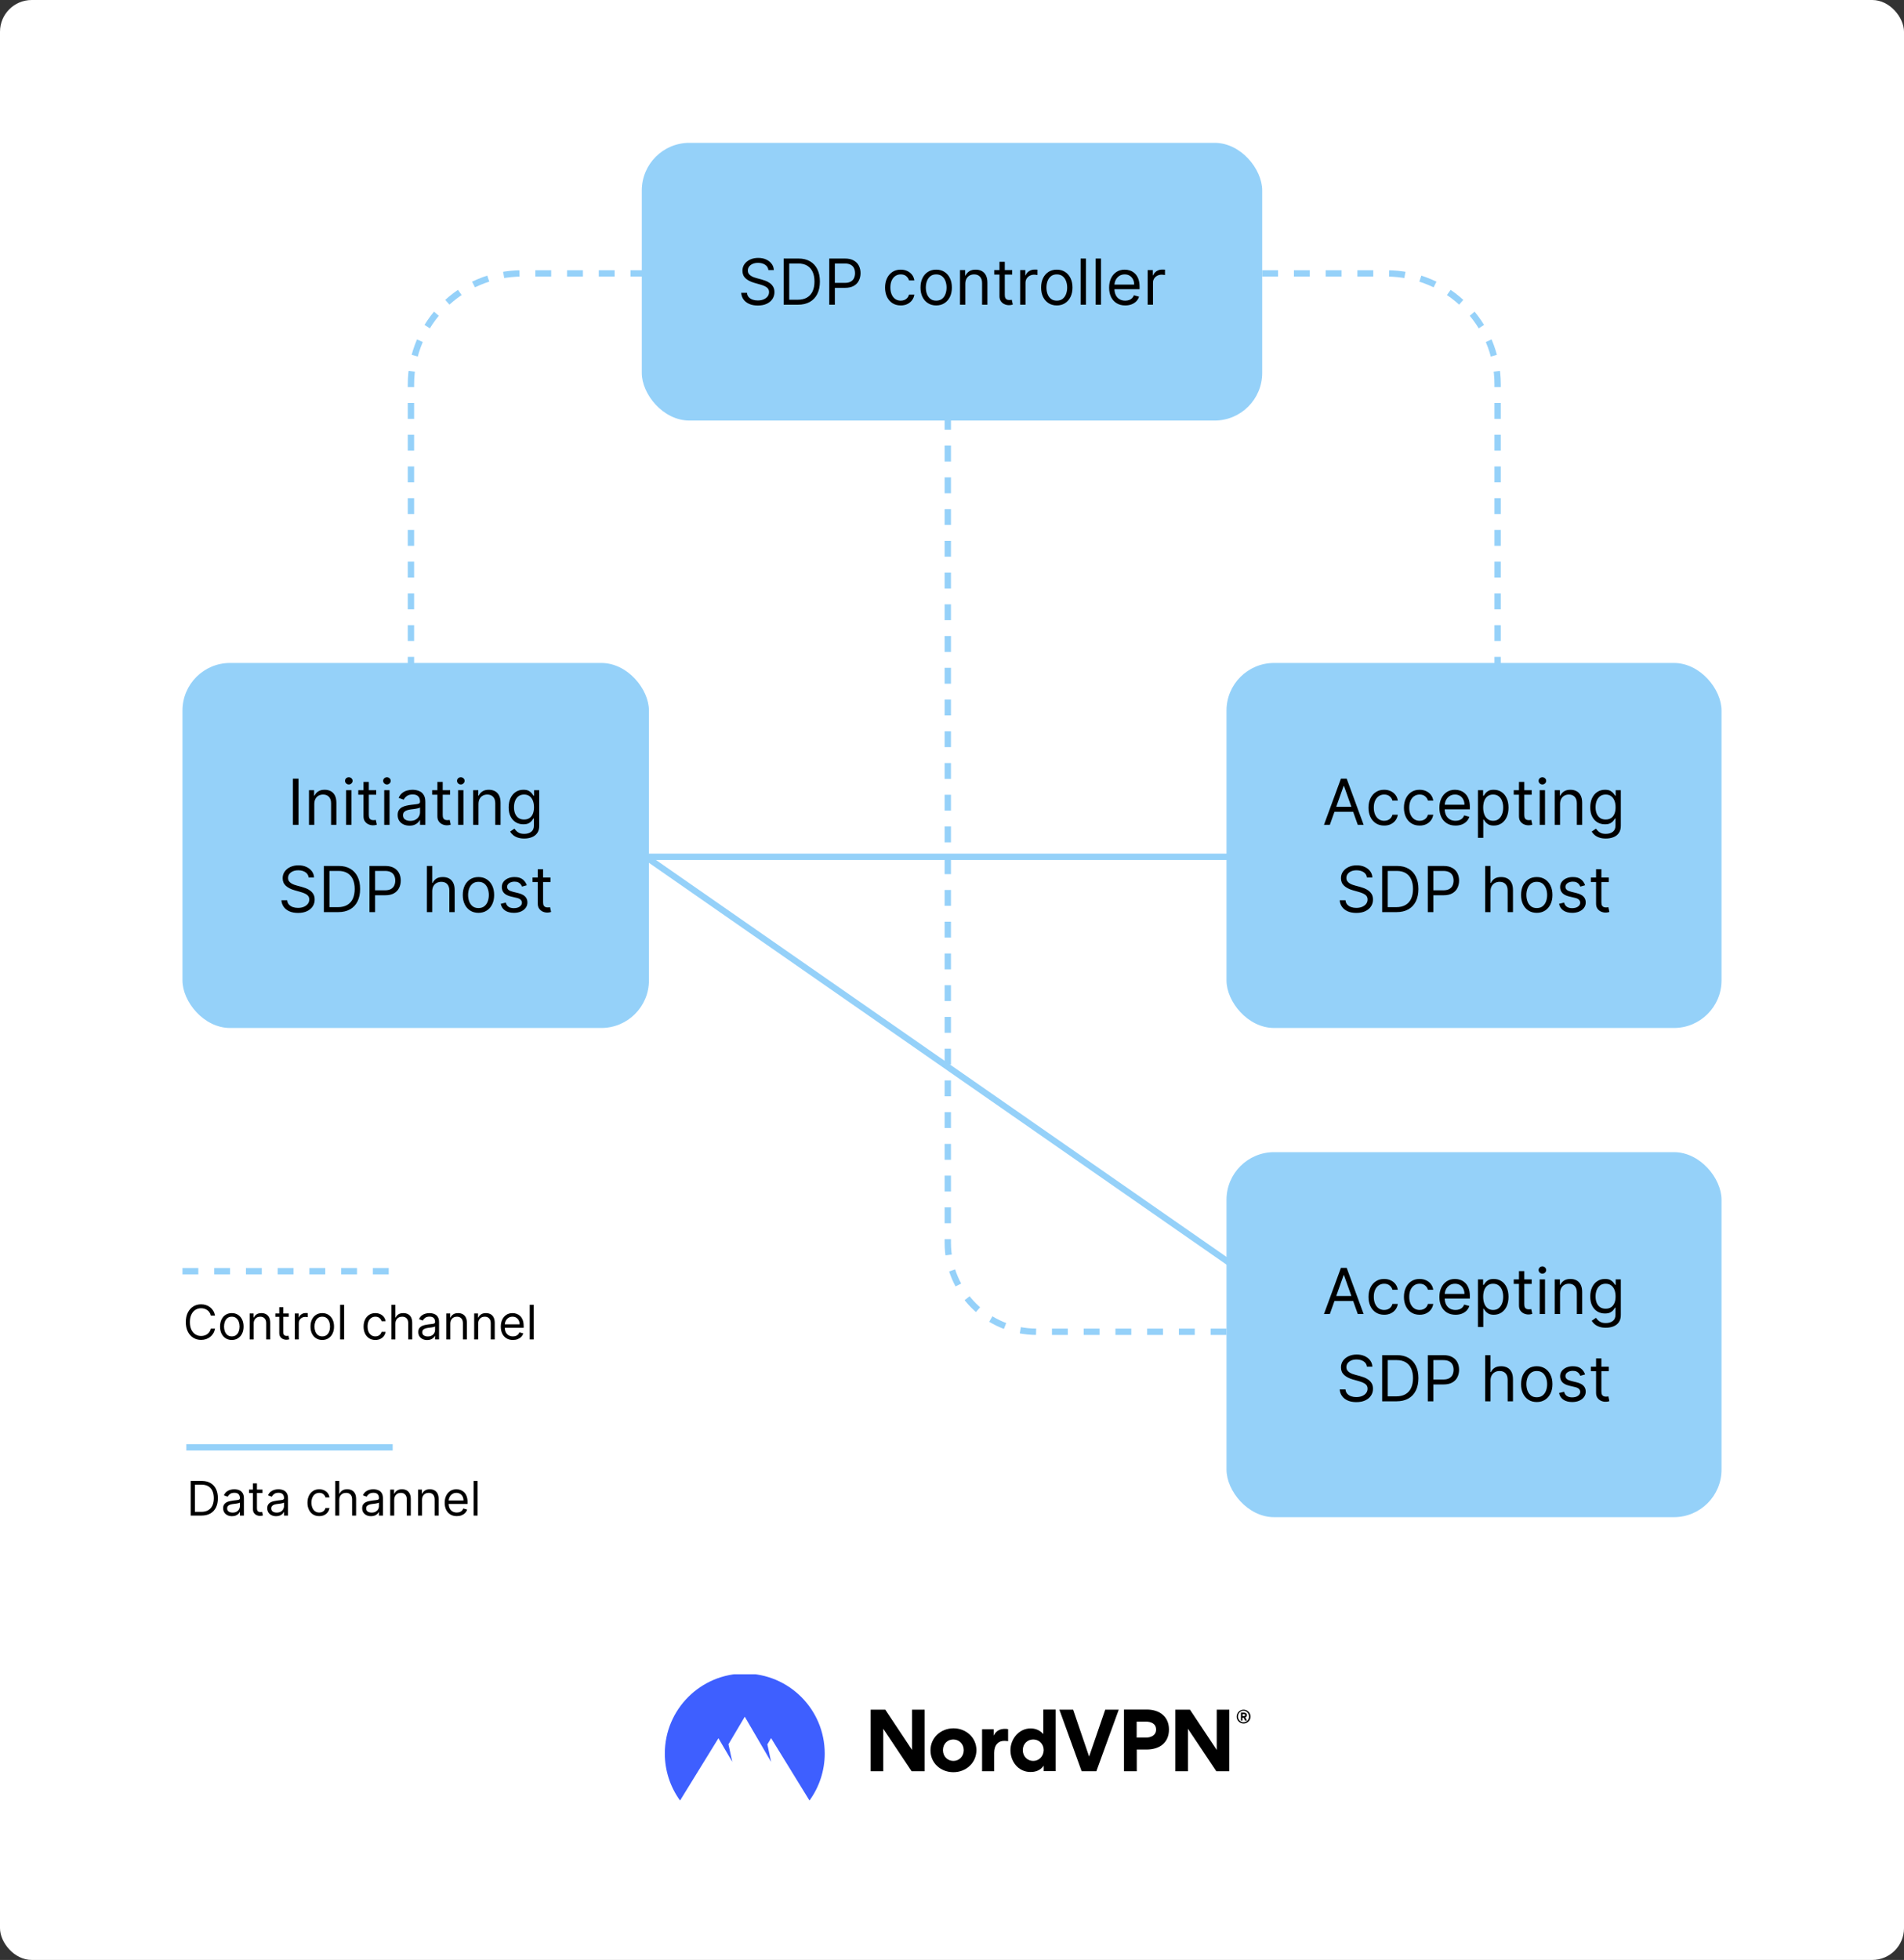 <svg fill="none" height="1235" viewBox="0 0 1200 1235" width="1200" xmlns="http://www.w3.org/2000/svg" xmlns:xlink="http://www.w3.org/1999/xlink"><rect x="0" y="0" width="1200" height="1235" fill="#333333" stroke="none"/><clipPath id="clip0_229_211"><path d="M118 1055H1085V1135H118Z"/></clipPath><rect fill="#ffffff" height="1235" rx="20" width="1200"/><rect fill="#95d1f9" height="175" rx="30" width="391" x="404.5" y="90"/><path d="M484.295 170.182C484.125 168.742 483.433 167.625 482.221 166.83 481.009 166.034 479.522 165.636 477.761 165.636 476.473 165.636 475.346 165.845 474.38 166.261 473.424 166.678 472.676 167.251 472.136 167.98 471.606 168.709 471.341 169.538 471.341 170.466 471.341 171.242 471.525 171.91 471.895 172.469 472.273 173.018 472.756 173.477 473.343 173.847 473.931 174.206 474.546 174.505 475.19 174.741 475.834 174.969 476.426 175.153 476.966 175.295L479.92 176.091C480.678 176.29 481.52 176.564 482.449 176.915 483.386 177.265 484.281 177.743 485.133 178.349 485.995 178.946 486.705 179.713 487.264 180.651 487.823 181.588 488.102 182.739 488.102 184.102 488.102 185.674 487.69 187.095 486.866 188.364 486.052 189.633 484.859 190.641 483.287 191.389 481.724 192.137 479.825 192.511 477.591 192.511 475.507 192.511 473.703 192.175 472.179 191.503 470.663 190.83 469.47 189.893 468.599 188.69 467.737 187.488 467.25 186.091 467.136 184.5H470.772C470.867 185.598 471.236 186.508 471.88 187.227 472.534 187.937 473.358 188.468 474.352 188.818 475.356 189.159 476.435 189.33 477.591 189.33 478.935 189.33 480.143 189.112 481.213 188.676 482.283 188.231 483.13 187.616 483.755 186.83 484.38 186.034 484.693 185.106 484.693 184.045 484.693 183.08 484.423 182.294 483.883 181.688 483.343 181.081 482.633 180.589 481.752 180.21 480.872 179.831 479.92 179.5 478.897 179.216L475.318 178.193C473.045 177.54 471.246 176.607 469.92 175.395 468.594 174.183 467.931 172.597 467.931 170.636 467.931 169.008 468.372 167.587 469.252 166.375 470.143 165.153 471.336 164.206 472.832 163.534 474.338 162.852 476.019 162.511 477.875 162.511 479.75 162.511 481.416 162.848 482.875 163.52 484.333 164.183 485.488 165.092 486.341 166.247 487.202 167.402 487.657 168.714 487.704 170.182H484.295ZM502.871 192H493.894V162.909H503.269C506.091 162.909 508.506 163.491 510.513 164.656 512.521 165.812 514.06 167.473 515.13 169.642 516.2 171.801 516.735 174.386 516.735 177.398 516.735 180.428 516.195 183.037 515.115 185.224 514.036 187.402 512.464 189.079 510.4 190.253 508.335 191.418 505.826 192 502.871 192ZM497.417 188.875H502.644C505.049 188.875 507.042 188.411 508.624 187.483 510.205 186.555 511.384 185.234 512.161 183.52 512.937 181.806 513.326 179.765 513.326 177.398 513.326 175.049 512.942 173.027 512.175 171.332 511.408 169.628 510.262 168.321 508.738 167.412 507.213 166.493 505.314 166.034 503.042 166.034H497.417V188.875ZM522.644 192V162.909H532.473C534.756 162.909 536.621 163.321 538.07 164.145 539.528 164.959 540.608 166.062 541.309 167.455 542.009 168.847 542.36 170.4 542.36 172.114 542.36 173.828 542.009 175.385 541.309 176.787 540.617 178.188 539.547 179.306 538.098 180.139 536.65 180.963 534.793 181.375 532.53 181.375H525.485V178.25H532.417C533.979 178.25 535.234 177.98 536.181 177.44 537.128 176.901 537.814 176.171 538.24 175.253 538.676 174.325 538.894 173.278 538.894 172.114 538.894 170.949 538.676 169.907 538.24 168.989 537.814 168.07 537.123 167.35 536.167 166.83 535.21 166.299 533.941 166.034 532.36 166.034H526.167V192H522.644ZM567.694 192.455C565.648 192.455 563.887 191.972 562.409 191.006 560.932 190.04 559.796 188.709 559 187.014 558.205 185.319 557.807 183.383 557.807 181.205 557.807 178.989 558.214 177.033 559.029 175.338 559.853 173.634 560.998 172.303 562.466 171.347 563.944 170.381 565.667 169.898 567.637 169.898 569.171 169.898 570.553 170.182 571.784 170.75 573.016 171.318 574.024 172.114 574.81 173.136 575.596 174.159 576.084 175.352 576.273 176.716H572.921C572.665 175.722 572.097 174.841 571.216 174.074 570.345 173.297 569.171 172.909 567.694 172.909 566.387 172.909 565.241 173.25 564.256 173.932 563.281 174.604 562.518 175.556 561.969 176.787 561.429 178.009 561.159 179.443 561.159 181.091 561.159 182.777 561.425 184.244 561.955 185.494 562.495 186.744 563.252 187.715 564.228 188.406 565.212 189.098 566.368 189.443 567.694 189.443 568.565 189.443 569.355 189.292 570.066 188.989 570.776 188.686 571.377 188.25 571.87 187.682 572.362 187.114 572.712 186.432 572.921 185.636H576.273C576.084 186.924 575.615 188.084 574.867 189.116 574.128 190.139 573.148 190.954 571.926 191.56 570.714 192.156 569.303 192.455 567.694 192.455ZM590.037 192.455C588.068 192.455 586.339 191.986 584.853 191.048 583.375 190.111 582.22 188.799 581.387 187.114 580.563 185.428 580.151 183.458 580.151 181.205 580.151 178.932 580.563 176.948 581.387 175.253 582.22 173.558 583.375 172.241 584.853 171.304 586.339 170.366 588.068 169.898 590.037 169.898 592.007 169.898 593.73 170.366 595.208 171.304 596.694 172.241 597.85 173.558 598.674 175.253 599.507 176.948 599.924 178.932 599.924 181.205 599.924 183.458 599.507 185.428 598.674 187.114 597.85 188.799 596.694 190.111 595.208 191.048 593.73 191.986 592.007 192.455 590.037 192.455ZM590.037 189.443C591.533 189.443 592.765 189.06 593.73 188.293 594.696 187.526 595.411 186.517 595.875 185.267 596.339 184.017 596.571 182.663 596.571 181.205 596.571 179.746 596.339 178.387 595.875 177.128 595.411 175.868 594.696 174.85 593.73 174.074 592.765 173.297 591.533 172.909 590.037 172.909 588.541 172.909 587.31 173.297 586.344 174.074 585.378 174.85 584.663 175.868 584.199 177.128 583.735 178.387 583.503 179.746 583.503 181.205 583.503 182.663 583.735 184.017 584.199 185.267 584.663 186.517 585.378 187.526 586.344 188.293 587.31 189.06 588.541 189.443 590.037 189.443ZM608.393 178.875V192H605.041V170.182H608.279V173.591H608.564C609.075 172.483 609.851 171.593 610.893 170.92 611.935 170.239 613.279 169.898 614.927 169.898 616.404 169.898 617.697 170.201 618.805 170.807 619.913 171.403 620.775 172.312 621.39 173.534 622.006 174.746 622.314 176.28 622.314 178.136V192H618.961V178.364C618.961 176.65 618.516 175.314 617.626 174.358 616.736 173.392 615.514 172.909 613.961 172.909 612.891 172.909 611.935 173.141 611.092 173.605 610.259 174.069 609.6 174.746 609.118 175.636 608.635 176.527 608.393 177.606 608.393 178.875ZM637.928 170.182V173.023H626.621V170.182H637.928ZM629.917 164.955H633.269V185.75C633.269 186.697 633.406 187.407 633.681 187.881 633.965 188.345 634.325 188.657 634.76 188.818 635.205 188.97 635.674 189.045 636.167 189.045 636.536 189.045 636.839 189.027 637.076 188.989 637.312 188.941 637.502 188.903 637.644 188.875L638.326 191.886C638.098 191.972 637.781 192.057 637.374 192.142 636.967 192.237 636.451 192.284 635.826 192.284 634.879 192.284 633.951 192.08 633.042 191.673 632.142 191.266 631.394 190.646 630.797 189.812 630.21 188.979 629.917 187.928 629.917 186.659V164.955ZM642.971 192V170.182H646.209V173.477H646.436C646.834 172.398 647.554 171.522 648.596 170.849 649.637 170.177 650.811 169.841 652.118 169.841 652.364 169.841 652.672 169.846 653.042 169.855 653.411 169.865 653.69 169.879 653.88 169.898V173.307C653.766 173.278 653.506 173.236 653.098 173.179 652.701 173.113 652.279 173.08 651.834 173.08 650.774 173.08 649.827 173.302 648.993 173.747 648.169 174.183 647.516 174.789 647.033 175.565 646.56 176.332 646.323 177.208 646.323 178.193V192H642.971ZM666.053 192.455C664.083 192.455 662.355 191.986 660.868 191.048 659.391 190.111 658.236 188.799 657.402 187.114 656.578 185.428 656.167 183.458 656.167 181.205 656.167 178.932 656.578 176.948 657.402 175.253 658.236 173.558 659.391 172.241 660.868 171.304 662.355 170.366 664.083 169.898 666.053 169.898 668.023 169.898 669.746 170.366 671.223 171.304 672.71 172.241 673.865 173.558 674.689 175.253 675.523 176.948 675.939 178.932 675.939 181.205 675.939 183.458 675.523 185.428 674.689 187.114 673.865 188.799 672.71 190.111 671.223 191.048 669.746 191.986 668.023 192.455 666.053 192.455ZM666.053 189.443C667.549 189.443 668.78 189.06 669.746 188.293 670.712 187.526 671.427 186.517 671.891 185.267 672.355 184.017 672.587 182.663 672.587 181.205 672.587 179.746 672.355 178.387 671.891 177.128 671.427 175.868 670.712 174.85 669.746 174.074 668.78 173.297 667.549 172.909 666.053 172.909 664.557 172.909 663.326 173.297 662.36 174.074 661.394 174.85 660.679 175.868 660.215 177.128 659.751 178.387 659.519 179.746 659.519 181.205 659.519 182.663 659.751 184.017 660.215 185.267 660.679 186.517 661.394 187.526 662.36 188.293 663.326 189.06 664.557 189.443 666.053 189.443ZM684.409 162.909V192H681.056V162.909H684.409ZM693.901 162.909V192H690.549V162.909H693.901ZM709.189 192.455C707.086 192.455 705.273 191.991 703.748 191.062 702.233 190.125 701.064 188.818 700.24 187.142 699.425 185.456 699.018 183.496 699.018 181.261 699.018 179.027 699.425 177.057 700.24 175.352 701.064 173.638 702.209 172.303 703.677 171.347 705.154 170.381 706.878 169.898 708.848 169.898 709.984 169.898 711.106 170.087 712.214 170.466 713.322 170.845 714.331 171.46 715.24 172.312 716.149 173.155 716.873 174.273 717.413 175.665 717.953 177.057 718.223 178.771 718.223 180.807V182.227H701.404V179.33H714.814C714.814 178.098 714.567 177 714.075 176.034 713.592 175.068 712.901 174.306 712.001 173.747 711.111 173.188 710.06 172.909 708.848 172.909 707.512 172.909 706.357 173.241 705.382 173.903 704.416 174.557 703.672 175.409 703.152 176.46 702.631 177.511 702.37 178.638 702.37 179.841V181.773C702.37 183.42 702.654 184.817 703.223 185.963 703.8 187.099 704.6 187.966 705.623 188.562 706.646 189.15 707.834 189.443 709.189 189.443 710.069 189.443 710.865 189.32 711.575 189.074 712.295 188.818 712.915 188.439 713.436 187.938 713.957 187.426 714.359 186.792 714.643 186.034L717.882 186.943C717.541 188.042 716.968 189.008 716.163 189.841 715.358 190.665 714.364 191.309 713.18 191.773 711.996 192.227 710.666 192.455 709.189 192.455ZM723.322 192V170.182H726.561V173.477H726.788C727.186 172.398 727.905 171.522 728.947 170.849 729.989 170.177 731.163 169.841 732.47 169.841 732.716 169.841 733.024 169.846 733.393 169.855 733.762 169.865 734.042 169.879 734.231 169.898V173.307C734.118 173.278 733.857 173.236 733.45 173.179 733.052 173.113 732.631 173.08 732.186 173.08 731.125 173.08 730.178 173.302 729.345 173.747 728.521 174.183 727.868 174.789 727.385 175.565 726.911 176.332 726.674 177.208 726.674 178.193V192H723.322Z" fill="#000000"/><rect fill="#95d1f9" height="230" rx="30" width="294" x="115" y="417.75"/><path d="M188.127 490.659V519.75H184.605V490.659H188.127ZM198.088 506.625V519.75H194.736V497.932H197.975V501.341H198.259C198.77 500.233 199.547 499.343 200.588 498.67 201.63 497.989 202.975 497.648 204.623 497.648 206.1 497.648 207.392 497.951 208.5 498.557 209.608 499.153 210.47 500.062 211.086 501.284 211.701 502.496 212.009 504.03 212.009 505.886V519.75H208.657V506.114C208.657 504.4 208.212 503.064 207.321 502.108 206.431 501.142 205.21 500.659 203.657 500.659 202.587 500.659 201.63 500.891 200.787 501.355 199.954 501.819 199.296 502.496 198.813 503.386 198.33 504.277 198.088 505.356 198.088 506.625ZM218.135 519.75V497.932H221.487V519.75H218.135ZM219.839 494.295C219.186 494.295 218.622 494.073 218.149 493.628 217.685 493.183 217.453 492.648 217.453 492.023 217.453 491.398 217.685 490.863 218.149 490.418 218.622 489.973 219.186 489.75 219.839 489.75 220.493 489.75 221.051 489.973 221.515 490.418 221.989 490.863 222.225 491.398 222.225 492.023 222.225 492.648 221.989 493.183 221.515 493.628 221.051 494.073 220.493 494.295 219.839 494.295ZM237.115 497.932V500.773H225.809V497.932H237.115ZM229.104 492.705H232.456V513.5C232.456 514.447 232.594 515.157 232.868 515.631 233.152 516.095 233.512 516.407 233.948 516.568 234.393 516.72 234.862 516.795 235.354 516.795 235.723 516.795 236.026 516.777 236.263 516.739 236.5 516.691 236.689 516.653 236.831 516.625L237.513 519.636C237.286 519.722 236.969 519.807 236.561 519.892 236.154 519.987 235.638 520.034 235.013 520.034 234.066 520.034 233.138 519.83 232.229 519.423 231.329 519.016 230.581 518.396 229.985 517.562 229.398 516.729 229.104 515.678 229.104 514.409V492.705ZM242.158 519.75V497.932H245.51V519.75H242.158ZM243.863 494.295C243.209 494.295 242.646 494.073 242.172 493.628 241.708 493.183 241.476 492.648 241.476 492.023 241.476 491.398 241.708 490.863 242.172 490.418 242.646 489.973 243.209 489.75 243.863 489.75 244.516 489.75 245.075 489.973 245.539 490.418 246.012 490.863 246.249 491.398 246.249 492.023 246.249 492.648 246.012 493.183 245.539 493.628 245.075 494.073 244.516 494.295 243.863 494.295ZM258.071 520.261C256.688 520.261 255.433 520.001 254.306 519.48 253.18 518.95 252.285 518.188 251.622 517.193 250.959 516.189 250.627 514.977 250.627 513.557 250.627 512.307 250.874 511.294 251.366 510.517 251.859 509.731 252.517 509.116 253.341 508.67 254.164 508.225 255.074 507.894 256.068 507.676 257.072 507.449 258.08 507.269 259.093 507.136 260.419 506.966 261.494 506.838 262.318 506.753 263.151 506.658 263.757 506.502 264.136 506.284 264.524 506.066 264.718 505.687 264.718 505.148V505.034C264.718 503.633 264.335 502.544 263.568 501.767 262.81 500.991 261.66 500.602 260.116 500.602 258.516 500.602 257.261 500.953 256.352 501.653 255.443 502.354 254.804 503.102 254.434 503.898L251.252 502.761C251.821 501.436 252.578 500.403 253.525 499.665 254.482 498.917 255.523 498.396 256.65 498.102 257.787 497.799 258.904 497.648 260.002 497.648 260.703 497.648 261.508 497.733 262.417 497.903 263.336 498.064 264.221 498.401 265.074 498.912 265.935 499.423 266.65 500.195 267.218 501.227 267.787 502.259 268.071 503.642 268.071 505.375V519.75H264.718V516.795H264.548C264.321 517.269 263.942 517.776 263.412 518.315 262.881 518.855 262.176 519.314 261.295 519.693 260.414 520.072 259.34 520.261 258.071 520.261ZM258.582 517.25C259.908 517.25 261.025 516.99 261.934 516.469 262.853 515.948 263.544 515.276 264.008 514.452 264.482 513.628 264.718 512.761 264.718 511.852V508.784C264.576 508.955 264.264 509.111 263.781 509.253 263.307 509.385 262.758 509.504 262.133 509.608 261.518 509.703 260.916 509.788 260.329 509.864 259.752 509.93 259.283 509.987 258.923 510.034 258.052 510.148 257.237 510.332 256.48 510.588 255.732 510.834 255.126 511.208 254.662 511.71 254.207 512.203 253.98 512.875 253.98 513.727 253.98 514.892 254.411 515.773 255.272 516.369 256.144 516.956 257.247 517.25 258.582 517.25ZM283.678 497.932V500.773H272.371V497.932H283.678ZM275.667 492.705H279.019V513.5C279.019 514.447 279.156 515.157 279.431 515.631 279.715 516.095 280.075 516.407 280.51 516.568 280.955 516.72 281.424 516.795 281.917 516.795 282.286 516.795 282.589 516.777 282.826 516.739 283.062 516.691 283.252 516.653 283.394 516.625L284.076 519.636C283.848 519.722 283.531 519.807 283.124 519.892 282.717 519.987 282.201 520.034 281.576 520.034 280.629 520.034 279.701 519.83 278.792 519.423 277.892 519.016 277.144 518.396 276.547 517.562 275.96 516.729 275.667 515.678 275.667 514.409V492.705ZM288.721 519.75V497.932H292.073V519.75H288.721ZM290.425 494.295C289.772 494.295 289.208 494.073 288.735 493.628 288.271 493.183 288.039 492.648 288.039 492.023 288.039 491.398 288.271 490.863 288.735 490.418 289.208 489.973 289.772 489.75 290.425 489.75 291.078 489.75 291.637 489.973 292.101 490.418 292.575 490.863 292.811 491.398 292.811 492.023 292.811 492.648 292.575 493.183 292.101 493.628 291.637 494.073 291.078 494.295 290.425 494.295ZM301.565 506.625V519.75H298.213V497.932H301.451V501.341H301.735C302.247 500.233 303.023 499.343 304.065 498.67 305.107 497.989 306.451 497.648 308.099 497.648 309.576 497.648 310.869 497.951 311.977 498.557 313.085 499.153 313.947 500.062 314.562 501.284 315.178 502.496 315.485 504.03 315.485 505.886V519.75H312.133V506.114C312.133 504.4 311.688 503.064 310.798 502.108 309.908 501.142 308.686 500.659 307.133 500.659 306.063 500.659 305.107 500.891 304.264 501.355 303.431 501.819 302.772 502.496 302.289 503.386 301.806 504.277 301.565 505.356 301.565 506.625ZM330.418 528.386C328.799 528.386 327.407 528.178 326.242 527.761 325.077 527.354 324.106 526.814 323.33 526.142 322.563 525.479 321.952 524.769 321.498 524.011L324.168 522.136C324.471 522.534 324.855 522.989 325.319 523.5 325.783 524.021 326.417 524.471 327.222 524.849 328.036 525.238 329.102 525.432 330.418 525.432 332.179 525.432 333.633 525.006 334.779 524.153 335.925 523.301 336.498 521.966 336.498 520.148V515.716H336.213C335.967 516.114 335.617 516.606 335.162 517.193 334.717 517.771 334.073 518.287 333.23 518.741 332.397 519.187 331.27 519.409 329.85 519.409 328.088 519.409 326.507 518.992 325.105 518.159 323.713 517.326 322.61 516.114 321.796 514.523 320.991 512.932 320.588 511 320.588 508.727 320.588 506.492 320.981 504.546 321.767 502.889 322.553 501.223 323.647 499.935 325.049 499.026 326.45 498.107 328.069 497.648 329.907 497.648 331.327 497.648 332.454 497.884 333.287 498.358 334.13 498.822 334.774 499.352 335.219 499.949 335.674 500.536 336.024 501.019 336.27 501.398H336.611V497.932H339.85V520.375C339.85 522.25 339.424 523.775 338.571 524.949 337.729 526.133 336.592 526.999 335.162 527.548 333.742 528.107 332.16 528.386 330.418 528.386ZM330.304 516.398C331.649 516.398 332.785 516.09 333.713 515.474 334.641 514.859 335.347 513.973 335.83 512.818 336.313 511.663 336.554 510.28 336.554 508.67 336.554 507.098 336.318 505.711 335.844 504.509 335.371 503.306 334.67 502.364 333.742 501.682 332.814 501 331.668 500.659 330.304 500.659 328.884 500.659 327.7 501.019 326.753 501.739 325.816 502.458 325.11 503.424 324.637 504.636 324.173 505.848 323.941 507.193 323.941 508.67 323.941 510.186 324.177 511.526 324.651 512.69 325.134 513.846 325.844 514.755 326.782 515.418 327.729 516.071 328.903 516.398 330.304 516.398ZM194.518 552.932C194.347 551.492 193.656 550.375 192.444 549.58 191.232 548.784 189.745 548.386 187.984 548.386 186.696 548.386 185.569 548.595 184.603 549.011 183.647 549.428 182.898 550.001 182.359 550.73 181.828 551.459 181.563 552.288 181.563 553.216 181.563 553.992 181.748 554.66 182.117 555.219 182.496 555.768 182.979 556.227 183.566 556.597 184.153 556.956 184.769 557.255 185.413 557.491 186.057 557.719 186.648 557.903 187.188 558.045L190.143 558.841C190.9 559.04 191.743 559.314 192.671 559.665 193.609 560.015 194.504 560.493 195.356 561.099 196.218 561.696 196.928 562.463 197.487 563.401 198.045 564.338 198.325 565.489 198.325 566.852 198.325 568.424 197.913 569.845 197.089 571.114 196.274 572.383 195.081 573.391 193.509 574.139 191.947 574.887 190.048 575.261 187.813 575.261 185.73 575.261 183.926 574.925 182.401 574.253 180.886 573.58 179.693 572.643 178.822 571.44 177.96 570.238 177.472 568.841 177.359 567.25H180.995C181.09 568.348 181.459 569.258 182.103 569.977 182.756 570.687 183.58 571.218 184.575 571.568 185.578 571.909 186.658 572.08 187.813 572.08 189.158 572.08 190.365 571.862 191.435 571.426 192.505 570.981 193.353 570.366 193.978 569.58 194.603 568.784 194.915 567.856 194.915 566.795 194.915 565.83 194.646 565.044 194.106 564.438 193.566 563.831 192.856 563.339 191.975 562.96 191.094 562.581 190.143 562.25 189.12 561.966L185.54 560.943C183.268 560.29 181.469 559.357 180.143 558.145 178.817 556.933 178.154 555.347 178.154 553.386 178.154 551.758 178.594 550.337 179.475 549.125 180.365 547.903 181.558 546.956 183.055 546.284 184.56 545.602 186.241 545.261 188.097 545.261 189.972 545.261 191.639 545.598 193.097 546.27 194.556 546.933 195.711 547.842 196.563 548.997 197.425 550.152 197.879 551.464 197.927 552.932H194.518ZM213.094 574.75H204.116V545.659H213.491C216.313 545.659 218.728 546.241 220.736 547.406 222.743 548.562 224.282 550.223 225.352 552.392 226.422 554.551 226.957 557.136 226.957 560.148 226.957 563.178 226.418 565.787 225.338 567.974 224.259 570.152 222.687 571.829 220.622 573.003 218.558 574.168 216.048 574.75 213.094 574.75ZM207.639 571.625H212.866C215.272 571.625 217.265 571.161 218.847 570.233 220.428 569.305 221.607 567.984 222.384 566.27 223.16 564.556 223.548 562.515 223.548 560.148 223.548 557.799 223.165 555.777 222.398 554.082 221.631 552.378 220.485 551.071 218.96 550.162 217.436 549.243 215.537 548.784 213.264 548.784H207.639V571.625ZM232.866 574.75V545.659H242.696C244.978 545.659 246.844 546.071 248.293 546.895 249.751 547.709 250.83 548.812 251.531 550.205 252.232 551.597 252.582 553.15 252.582 554.864 252.582 556.578 252.232 558.135 251.531 559.537 250.84 560.938 249.77 562.056 248.321 562.889 246.872 563.713 245.016 564.125 242.753 564.125H235.707V561H242.639C244.202 561 245.456 560.73 246.403 560.19 247.35 559.651 248.037 558.921 248.463 558.003 248.899 557.075 249.116 556.028 249.116 554.864 249.116 553.699 248.899 552.657 248.463 551.739 248.037 550.82 247.346 550.1 246.389 549.58 245.433 549.049 244.164 548.784 242.582 548.784H236.389V574.75H232.866ZM272.405 561.625V574.75H269.053V545.659H272.405V556.341H272.689C273.2 555.214 273.967 554.319 274.99 553.656 276.022 552.984 277.395 552.648 279.109 552.648 280.596 552.648 281.898 552.946 283.016 553.543 284.133 554.13 285 555.034 285.615 556.256 286.24 557.468 286.553 559.011 286.553 560.886V574.75H283.2V561.114C283.2 559.381 282.75 558.041 281.851 557.094 280.961 556.137 279.725 555.659 278.143 555.659 277.045 555.659 276.06 555.891 275.189 556.355 274.327 556.819 273.645 557.496 273.143 558.386 272.651 559.277 272.405 560.356 272.405 561.625ZM301.549 575.205C299.579 575.205 297.851 574.736 296.364 573.798 294.887 572.861 293.732 571.549 292.898 569.864 292.075 568.178 291.663 566.208 291.663 563.955 291.663 561.682 292.075 559.698 292.898 558.003 293.732 556.308 294.887 554.991 296.364 554.054 297.851 553.116 299.579 552.648 301.549 552.648 303.519 552.648 305.242 553.116 306.719 554.054 308.206 554.991 309.362 556.308 310.185 558.003 311.019 559.698 311.435 561.682 311.435 563.955 311.435 566.208 311.019 568.178 310.185 569.864 309.362 571.549 308.206 572.861 306.719 573.798 305.242 574.736 303.519 575.205 301.549 575.205ZM301.549 572.193C303.045 572.193 304.276 571.81 305.242 571.043 306.208 570.276 306.923 569.267 307.387 568.017 307.851 566.767 308.083 565.413 308.083 563.955 308.083 562.496 307.851 561.137 307.387 559.878 306.923 558.618 306.208 557.6 305.242 556.824 304.276 556.047 303.045 555.659 301.549 555.659 300.053 555.659 298.822 556.047 297.856 556.824 296.89 557.6 296.175 558.618 295.711 559.878 295.247 561.137 295.015 562.496 295.015 563.955 295.015 565.413 295.247 566.767 295.711 568.017 296.175 569.267 296.89 570.276 297.856 571.043 298.822 571.81 300.053 572.193 301.549 572.193ZM332.007 557.818 328.996 558.67C328.806 558.169 328.527 557.681 328.158 557.207 327.798 556.724 327.305 556.327 326.68 556.014 326.055 555.702 325.255 555.545 324.28 555.545 322.945 555.545 321.832 555.853 320.942 556.469 320.061 557.075 319.621 557.847 319.621 558.784 319.621 559.617 319.924 560.276 320.53 560.759 321.136 561.241 322.083 561.644 323.371 561.966L326.609 562.761C328.56 563.235 330.014 563.959 330.97 564.935 331.927 565.901 332.405 567.146 332.405 568.67 332.405 569.92 332.045 571.038 331.325 572.023 330.615 573.008 329.621 573.784 328.342 574.352 327.064 574.92 325.577 575.205 323.882 575.205 321.657 575.205 319.815 574.722 318.357 573.756 316.898 572.79 315.975 571.379 315.587 569.523L318.768 568.727C319.071 569.902 319.644 570.782 320.487 571.369 321.339 571.956 322.452 572.25 323.825 572.25 325.388 572.25 326.628 571.919 327.547 571.256 328.475 570.583 328.939 569.778 328.939 568.841 328.939 568.083 328.674 567.449 328.143 566.938 327.613 566.417 326.799 566.028 325.7 565.773L322.064 564.92C320.066 564.447 318.598 563.713 317.661 562.719 316.732 561.715 316.268 560.46 316.268 558.955 316.268 557.723 316.614 556.634 317.305 555.688 318.006 554.741 318.958 553.997 320.161 553.457 321.373 552.918 322.746 552.648 324.28 552.648 326.439 552.648 328.134 553.121 329.365 554.068 330.606 555.015 331.486 556.265 332.007 557.818ZM346.94 552.932V555.773H335.633V552.932H346.94ZM338.928 547.705H342.281V568.5C342.281 569.447 342.418 570.157 342.692 570.631 342.977 571.095 343.336 571.407 343.772 571.568 344.217 571.72 344.686 571.795 345.178 571.795 345.548 571.795 345.851 571.777 346.087 571.739 346.324 571.691 346.513 571.653 346.656 571.625L347.337 574.636C347.11 574.722 346.793 574.807 346.386 574.892 345.978 574.987 345.462 575.034 344.837 575.034 343.89 575.034 342.962 574.83 342.053 574.423 341.154 574.016 340.406 573.396 339.809 572.562 339.222 571.729 338.928 570.678 338.928 569.409V547.705Z" fill="#000000"/><rect fill="#95d1f9" height="230" rx="30" width="312" x="773" y="417.75"/><path d="M838.13 519.75H834.437L845.119 490.659H848.755L859.437 519.75H855.744L847.05 495.261H846.823L838.13 519.75ZM839.494 508.386H854.38V511.511H839.494V508.386ZM872.377 520.205C870.332 520.205 868.57 519.722 867.093 518.756 865.616 517.79 864.479 516.459 863.684 514.764 862.888 513.069 862.491 511.133 862.491 508.955 862.491 506.739 862.898 504.783 863.712 503.088 864.536 501.384 865.682 500.053 867.15 499.097 868.627 498.131 870.351 497.648 872.32 497.648 873.854 497.648 875.237 497.932 876.468 498.5 877.699 499.068 878.708 499.864 879.494 500.886 880.28 501.909 880.767 503.102 880.957 504.466H877.604C877.349 503.472 876.781 502.591 875.9 501.824 875.029 501.047 873.854 500.659 872.377 500.659 871.07 500.659 869.924 501 868.94 501.682 867.964 502.354 867.202 503.306 866.653 504.537 866.113 505.759 865.843 507.193 865.843 508.841 865.843 510.527 866.108 511.994 866.638 513.244 867.178 514.494 867.936 515.465 868.911 516.156 869.896 516.848 871.051 517.193 872.377 517.193 873.248 517.193 874.039 517.042 874.749 516.739 875.46 516.436 876.061 516 876.553 515.432 877.046 514.864 877.396 514.182 877.604 513.386H880.957C880.767 514.674 880.299 515.834 879.55 516.866 878.812 517.889 877.832 518.704 876.61 519.31 875.398 519.906 873.987 520.205 872.377 520.205ZM894.721 520.205C892.675 520.205 890.914 519.722 889.437 518.756 887.96 517.79 886.823 516.459 886.028 514.764 885.232 513.069 884.835 511.133 884.835 508.955 884.835 506.739 885.242 504.783 886.056 503.088 886.88 501.384 888.026 500.053 889.494 499.097 890.971 498.131 892.694 497.648 894.664 497.648 896.198 497.648 897.581 497.932 898.812 498.5 900.043 499.068 901.051 499.864 901.837 500.886 902.623 501.909 903.111 503.102 903.3 504.466H899.948C899.692 503.472 899.124 502.591 898.244 501.824 897.372 501.047 896.198 500.659 894.721 500.659 893.414 500.659 892.268 501 891.283 501.682 890.308 502.354 889.546 503.306 888.996 504.537 888.457 505.759 888.187 507.193 888.187 508.841 888.187 510.527 888.452 511.994 888.982 513.244 889.522 514.494 890.28 515.465 891.255 516.156 892.24 516.848 893.395 517.193 894.721 517.193 895.592 517.193 896.383 517.042 897.093 516.739 897.803 516.436 898.405 516 898.897 515.432 899.389 514.864 899.74 514.182 899.948 513.386H903.3C903.111 514.674 902.642 515.834 901.894 516.866 901.156 517.889 900.175 518.704 898.954 519.31 897.742 519.906 896.331 520.205 894.721 520.205ZM917.349 520.205C915.246 520.205 913.433 519.741 911.908 518.812 910.393 517.875 909.224 516.568 908.4 514.892 907.585 513.206 907.178 511.246 907.178 509.011 907.178 506.777 907.585 504.807 908.4 503.102 909.224 501.388 910.37 500.053 911.837 499.097 913.315 498.131 915.038 497.648 917.008 497.648 918.144 497.648 919.266 497.837 920.374 498.216 921.482 498.595 922.491 499.21 923.4 500.062 924.309 500.905 925.033 502.023 925.573 503.415 926.113 504.807 926.383 506.521 926.383 508.557V509.977H909.565V507.08H922.974C922.974 505.848 922.728 504.75 922.235 503.784 921.752 502.818 921.061 502.056 920.161 501.497 919.271 500.938 918.22 500.659 917.008 500.659 915.673 500.659 914.517 500.991 913.542 501.653 912.576 502.307 911.833 503.159 911.312 504.21 910.791 505.261 910.531 506.388 910.531 507.591V509.523C910.531 511.17 910.815 512.567 911.383 513.713 911.96 514.849 912.761 515.716 913.783 516.312 914.806 516.9 915.995 517.193 917.349 517.193 918.229 517.193 919.025 517.07 919.735 516.824 920.455 516.568 921.075 516.189 921.596 515.688 922.117 515.176 922.519 514.542 922.803 513.784L926.042 514.693C925.701 515.792 925.128 516.758 924.323 517.591 923.518 518.415 922.524 519.059 921.34 519.523 920.156 519.977 918.826 520.205 917.349 520.205ZM931.482 527.932V497.932H934.721V501.398H935.119C935.365 501.019 935.706 500.536 936.141 499.949 936.586 499.352 937.221 498.822 938.045 498.358 938.878 497.884 940.005 497.648 941.425 497.648 943.263 497.648 944.882 498.107 946.283 499.026 947.685 499.944 948.779 501.246 949.565 502.932 950.351 504.617 950.744 506.606 950.744 508.898 950.744 511.208 950.351 513.211 949.565 514.906 948.779 516.592 947.69 517.899 946.298 518.827 944.906 519.745 943.3 520.205 941.482 520.205 940.081 520.205 938.959 519.973 938.116 519.509 937.273 519.035 936.624 518.5 936.17 517.903 935.715 517.297 935.365 516.795 935.119 516.398H934.835V527.932H931.482ZM934.778 508.841C934.778 510.489 935.019 511.942 935.502 513.202 935.985 514.452 936.691 515.432 937.619 516.142 938.547 516.843 939.683 517.193 941.028 517.193 942.429 517.193 943.599 516.824 944.536 516.085 945.483 515.337 946.193 514.333 946.667 513.074 947.15 511.805 947.391 510.394 947.391 508.841 947.391 507.307 947.155 505.924 946.681 504.693 946.217 503.453 945.512 502.473 944.565 501.753 943.627 501.024 942.448 500.659 941.028 500.659 939.664 500.659 938.518 501.005 937.59 501.696 936.662 502.378 935.961 503.334 935.488 504.565 935.014 505.787 934.778 507.212 934.778 508.841ZM965.346 497.932V500.773H954.039V497.932H965.346ZM957.335 492.705H960.687V513.5C960.687 514.447 960.824 515.157 961.099 515.631 961.383 516.095 961.743 516.407 962.178 516.568 962.623 516.72 963.092 516.795 963.585 516.795 963.954 516.795 964.257 516.777 964.494 516.739 964.73 516.691 964.92 516.653 965.062 516.625L965.744 519.636C965.516 519.722 965.199 519.807 964.792 519.892 964.385 519.987 963.869 520.034 963.244 520.034 962.297 520.034 961.369 519.83 960.46 519.423 959.56 519.016 958.812 518.396 958.215 517.562 957.628 516.729 957.335 515.678 957.335 514.409V492.705ZM970.388 519.75V497.932H973.741V519.75H970.388ZM972.093 494.295C971.44 494.295 970.876 494.073 970.403 493.628 969.939 493.183 969.707 492.648 969.707 492.023 969.707 491.398 969.939 490.863 970.403 490.418 970.876 489.973 971.44 489.75 972.093 489.75 972.746 489.75 973.305 489.973 973.769 490.418 974.243 490.863 974.479 491.398 974.479 492.023 974.479 492.648 974.243 493.183 973.769 493.628 973.305 494.073 972.746 494.295 972.093 494.295ZM983.233 506.625V519.75H979.881V497.932H983.119V501.341H983.403C983.915 500.233 984.691 499.343 985.733 498.67 986.775 497.989 988.119 497.648 989.767 497.648 991.244 497.648 992.537 497.951 993.645 498.557 994.753 499.153 995.615 500.062 996.23 501.284 996.846 502.496 997.153 504.03 997.153 505.886V519.75H993.801V506.114C993.801 504.4 993.356 503.064 992.466 502.108 991.576 501.142 990.354 500.659 988.801 500.659 987.731 500.659 986.775 500.891 985.932 501.355 985.098 501.819 984.44 502.496 983.957 503.386 983.474 504.277 983.233 505.356 983.233 506.625ZM1012.09 528.386C1010.47 528.386 1009.07 528.178 1007.91 527.761 1006.75 527.354 1005.77 526.814 1005 526.142 1004.23 525.479 1003.62 524.769 1003.17 524.011L1005.84 522.136C1006.14 522.534 1006.52 522.989 1006.99 523.5 1007.45 524.021 1008.08 524.471 1008.89 524.849 1009.7 525.238 1010.77 525.432 1012.09 525.432 1013.85 525.432 1015.3 525.006 1016.45 524.153 1017.59 523.301 1018.17 521.966 1018.17 520.148V515.716H1017.88C1017.64 516.114 1017.28 516.606 1016.83 517.193 1016.39 517.771 1015.74 518.287 1014.9 518.741 1014.07 519.187 1012.94 519.409 1011.52 519.409 1009.76 519.409 1008.17 518.992 1006.77 518.159 1005.38 517.326 1004.28 516.114 1003.46 514.523 1002.66 512.932 1002.26 511 1002.26 508.727 1002.26 506.492 1002.65 504.546 1003.44 502.889 1004.22 501.223 1005.32 499.935 1006.72 499.026 1008.12 498.107 1009.74 497.648 1011.57 497.648 1013 497.648 1014.12 497.884 1014.96 498.358 1015.8 498.822 1016.44 499.352 1016.89 499.949 1017.34 500.536 1017.69 501.019 1017.94 501.398H1018.28V497.932H1021.52V520.375C1021.52 522.25 1021.09 523.775 1020.24 524.949 1019.4 526.133 1018.26 526.999 1016.83 527.548 1015.41 528.107 1013.83 528.386 1012.09 528.386ZM1011.97 516.398C1013.32 516.398 1014.45 516.09 1015.38 515.474 1016.31 514.859 1017.01 513.973 1017.5 512.818 1017.98 511.663 1018.22 510.28 1018.22 508.67 1018.22 507.098 1017.99 505.711 1017.51 504.509 1017.04 503.306 1016.34 502.364 1015.41 501.682 1014.48 501 1013.34 500.659 1011.97 500.659 1010.55 500.659 1009.37 501.019 1008.42 501.739 1007.48 502.458 1006.78 503.424 1006.3 504.636 1005.84 505.848 1005.61 507.193 1005.61 508.67 1005.61 510.186 1005.85 511.526 1006.32 512.69 1006.8 513.846 1007.51 514.755 1008.45 515.418 1009.4 516.071 1010.57 516.398 1011.97 516.398ZM861.518 552.932C861.347 551.492 860.656 550.375 859.444 549.58 858.232 548.784 856.745 548.386 854.984 548.386 853.696 548.386 852.569 548.595 851.603 549.011 850.647 549.428 849.898 550.001 849.359 550.73 848.828 551.459 848.563 552.288 848.563 553.216 848.563 553.992 848.748 554.66 849.117 555.219 849.496 555.768 849.979 556.227 850.566 556.597 851.153 556.956 851.769 557.255 852.413 557.491 853.057 557.719 853.648 557.903 854.188 558.045L857.143 558.841C857.9 559.04 858.743 559.314 859.671 559.665 860.609 560.015 861.504 560.493 862.356 561.099 863.218 561.696 863.928 562.463 864.487 563.401 865.045 564.338 865.325 565.489 865.325 566.852 865.325 568.424 864.913 569.845 864.089 571.114 863.274 572.383 862.081 573.391 860.509 574.139 858.947 574.887 857.048 575.261 854.813 575.261 852.73 575.261 850.926 574.925 849.401 574.253 847.886 573.58 846.693 572.643 845.822 571.44 844.96 570.238 844.472 568.841 844.359 567.25H847.995C848.09 568.348 848.459 569.258 849.103 569.977 849.756 570.687 850.58 571.218 851.575 571.568 852.578 571.909 853.658 572.08 854.813 572.08 856.158 572.08 857.365 571.862 858.435 571.426 859.505 570.981 860.353 570.366 860.978 569.58 861.603 568.784 861.915 567.856 861.915 566.795 861.915 565.83 861.646 565.044 861.106 564.438 860.566 563.831 859.856 563.339 858.975 562.96 858.094 562.581 857.143 562.25 856.12 561.966L852.54 560.943C850.268 560.29 848.469 559.357 847.143 558.145 845.817 556.933 845.154 555.347 845.154 553.386 845.154 551.758 845.594 550.337 846.475 549.125 847.365 547.903 848.558 546.956 850.055 546.284 851.56 545.602 853.241 545.261 855.097 545.261 856.972 545.261 858.639 545.598 860.097 546.27 861.556 546.933 862.711 547.842 863.563 548.997 864.425 550.152 864.879 551.464 864.927 552.932H861.518ZM880.094 574.75H871.116V545.659H880.491C883.313 545.659 885.728 546.241 887.736 547.406 889.743 548.562 891.282 550.223 892.352 552.392 893.422 554.551 893.957 557.136 893.957 560.148 893.957 563.178 893.418 565.787 892.338 567.974 891.259 570.152 889.687 571.829 887.622 573.003 885.558 574.168 883.048 574.75 880.094 574.75ZM874.639 571.625H879.866C882.272 571.625 884.265 571.161 885.847 570.233 887.428 569.305 888.607 567.984 889.384 566.27 890.16 564.556 890.548 562.515 890.548 560.148 890.548 557.799 890.165 555.777 889.398 554.082 888.631 552.378 887.485 551.071 885.96 550.162 884.436 549.243 882.537 548.784 880.264 548.784H874.639V571.625ZM899.866 574.75V545.659H909.696C911.978 545.659 913.844 546.071 915.293 546.895 916.751 547.709 917.83 548.812 918.531 550.205 919.232 551.597 919.582 553.15 919.582 554.864 919.582 556.578 919.232 558.135 918.531 559.537 917.84 560.938 916.77 562.056 915.321 562.889 913.872 563.713 912.016 564.125 909.753 564.125H902.707V561H909.639C911.202 561 912.456 560.73 913.403 560.19 914.35 559.651 915.037 558.921 915.463 558.003 915.899 557.075 916.116 556.028 916.116 554.864 916.116 553.699 915.899 552.657 915.463 551.739 915.037 550.82 914.346 550.1 913.389 549.58 912.433 549.049 911.164 548.784 909.582 548.784H903.389V574.75H899.866ZM939.405 561.625V574.75H936.053V545.659H939.405V556.341H939.689C940.2 555.214 940.967 554.319 941.99 553.656 943.022 552.984 944.395 552.648 946.109 552.648 947.596 552.648 948.898 552.946 950.016 553.543 951.133 554.13 952 555.034 952.615 556.256 953.24 557.468 953.553 559.011 953.553 560.886V574.75H950.2V561.114C950.2 559.381 949.75 558.041 948.851 557.094 947.961 556.137 946.725 555.659 945.143 555.659 944.045 555.659 943.06 555.891 942.189 556.355 941.327 556.819 940.645 557.496 940.143 558.386 939.651 559.277 939.405 560.356 939.405 561.625ZM968.549 575.205C966.579 575.205 964.851 574.736 963.364 573.798 961.887 572.861 960.732 571.549 959.898 569.864 959.075 568.178 958.663 566.208 958.663 563.955 958.663 561.682 959.075 559.698 959.898 558.003 960.732 556.308 961.887 554.991 963.364 554.054 964.851 553.116 966.579 552.648 968.549 552.648 970.519 552.648 972.242 553.116 973.719 554.054 975.206 554.991 976.362 556.308 977.185 558.003 978.019 559.698 978.435 561.682 978.435 563.955 978.435 566.208 978.019 568.178 977.185 569.864 976.362 571.549 975.206 572.861 973.719 573.798 972.242 574.736 970.519 575.205 968.549 575.205ZM968.549 572.193C970.045 572.193 971.276 571.81 972.242 571.043 973.208 570.276 973.923 569.267 974.387 568.017 974.851 566.767 975.083 565.413 975.083 563.955 975.083 562.496 974.851 561.137 974.387 559.878 973.923 558.618 973.208 557.6 972.242 556.824 971.276 556.047 970.045 555.659 968.549 555.659 967.053 555.659 965.822 556.047 964.856 556.824 963.89 557.6 963.175 558.618 962.711 559.878 962.247 561.137 962.015 562.496 962.015 563.955 962.015 565.413 962.247 566.767 962.711 568.017 963.175 569.267 963.89 570.276 964.856 571.043 965.822 571.81 967.053 572.193 968.549 572.193ZM999.007 557.818 995.996 558.67C995.806 558.169 995.527 557.681 995.158 557.207 994.798 556.724 994.305 556.327 993.68 556.014 993.055 555.702 992.255 555.545 991.28 555.545 989.945 555.545 988.832 555.853 987.942 556.469 987.061 557.075 986.621 557.847 986.621 558.784 986.621 559.617 986.924 560.276 987.53 560.759 988.136 561.241 989.083 561.644 990.371 561.966L993.609 562.761C995.56 563.235 997.014 563.959 997.97 564.935 998.927 565.901 999.405 567.146 999.405 568.67 999.405 569.92 999.045 571.038 998.325 572.023 997.615 573.008 996.621 573.784 995.342 574.352 994.064 574.92 992.577 575.205 990.882 575.205 988.657 575.205 986.815 574.722 985.357 573.756 983.898 572.79 982.975 571.379 982.587 569.523L985.768 568.727C986.071 569.902 986.644 570.782 987.487 571.369 988.339 571.956 989.452 572.25 990.825 572.25 992.388 572.25 993.628 571.919 994.547 571.256 995.475 570.583 995.939 569.778 995.939 568.841 995.939 568.083 995.674 567.449 995.143 566.938 994.613 566.417 993.799 566.028 992.7 565.773L989.064 564.92C987.066 564.447 985.598 563.713 984.661 562.719 983.732 561.715 983.268 560.46 983.268 558.955 983.268 557.723 983.614 556.634 984.305 555.688 985.006 554.741 985.958 553.997 987.161 553.457 988.373 552.918 989.746 552.648 991.28 552.648 993.439 552.648 995.134 553.121 996.365 554.068 997.606 555.015 998.486 556.265 999.007 557.818ZM1013.94 552.932V555.773H1002.63V552.932H1013.94ZM1005.93 547.705H1009.28V568.5C1009.28 569.447 1009.42 570.157 1009.69 570.631 1009.98 571.095 1010.34 571.407 1010.77 571.568 1011.22 571.72 1011.69 571.795 1012.18 571.795 1012.55 571.795 1012.85 571.777 1013.09 571.739 1013.32 571.691 1013.51 571.653 1013.66 571.625L1014.34 574.636C1014.11 574.722 1013.79 574.807 1013.39 574.892 1012.98 574.987 1012.46 575.034 1011.84 575.034 1010.89 575.034 1009.96 574.83 1009.05 574.423 1008.15 574.016 1007.41 573.396 1006.81 572.562 1006.22 571.729 1005.93 570.678 1005.93 569.409V547.705Z" fill="#000000"/><g stroke="#95d1f9" stroke-width="4"><path d="M790.957 539.89H407.043L790.957 806.923"/><path d="M407.384 172.277H329C290.34 172.277 259 203.617 259 242.277L259 419.336" stroke-dasharray="10 10"/><path d="M795.5 172.277H873.884C912.544 172.277 943.884 203.617 943.884 242.277V419.336" stroke-dasharray="10 10"/><path d="M597.349 260.799V783.18C597.349 814.108 622.421 839.181 653.349 839.181H788.552" stroke-dasharray="10 10"/><path d="M115 801H245.062" stroke-dasharray="10 10"/></g><path d="M135.519 829H132.877C132.721 828.24 132.447 827.572 132.057 826.997 131.673 826.422 131.205 825.939 130.651 825.548 130.104 825.151 129.496 824.852 128.829 824.653 128.161 824.455 127.465 824.355 126.741 824.355 125.42 824.355 124.223 824.689 123.151 825.357 122.085 826.024 121.237 827.008 120.604 828.308 119.979 829.607 119.667 831.202 119.667 833.091 119.667 834.98 119.979 836.575 120.604 837.874 121.237 839.174 122.085 840.158 123.151 840.825 124.223 841.493 125.42 841.827 126.741 841.827 127.465 841.827 128.161 841.727 128.829 841.528 129.496 841.33 130.104 841.035 130.651 840.644 131.205 840.246 131.673 839.76 132.057 839.185 132.447 838.602 132.721 837.935 132.877 837.182H135.519C135.32 838.297 134.958 839.295 134.433 840.175 133.907 841.056 133.254 841.805 132.472 842.423 131.691 843.034 130.814 843.499 129.841 843.819 128.875 844.138 127.842 844.298 126.741 844.298 124.88 844.298 123.225 843.844 121.776 842.935 120.327 842.026 119.188 840.733 118.357 839.057 117.526 837.381 117.11 835.392 117.11 833.091 117.11 830.79 117.526 828.801 118.357 827.125 119.188 825.449 120.327 824.156 121.776 823.247 123.225 822.338 124.88 821.884 126.741 821.884 127.842 821.884 128.875 822.043 129.841 822.363 130.814 822.683 131.691 823.151 132.472 823.769 133.254 824.38 133.907 825.126 134.433 826.006 134.958 826.88 135.32 827.878 135.519 829ZM146.095 844.341C144.618 844.341 143.322 843.989 142.207 843.286 141.099 842.583 140.232 841.599 139.607 840.335 138.99 839.071 138.681 837.594 138.681 835.903 138.681 834.199 138.99 832.711 139.607 831.44 140.232 830.168 141.099 829.181 142.207 828.478 143.322 827.775 144.618 827.423 146.095 827.423 147.573 827.423 148.865 827.775 149.973 828.478 151.088 829.181 151.955 830.168 152.573 831.44 153.198 832.711 153.51 834.199 153.51 835.903 153.51 837.594 153.198 839.071 152.573 840.335 151.955 841.599 151.088 842.583 149.973 843.286 148.865 843.989 147.573 844.341 146.095 844.341ZM146.095 842.082C147.218 842.082 148.141 841.795 148.865 841.219 149.59 840.644 150.126 839.888 150.474 838.95 150.822 838.013 150.996 836.997 150.996 835.903 150.996 834.81 150.822 833.79 150.474 832.846 150.126 831.901 149.59 831.138 148.865 830.555 148.141 829.973 147.218 829.682 146.095 829.682 144.973 829.682 144.05 829.973 143.325 830.555 142.601 831.138 142.065 831.901 141.717 832.846 141.369 833.79 141.195 834.81 141.195 835.903 141.195 836.997 141.369 838.013 141.717 838.95 142.065 839.888 142.601 840.644 143.325 841.219 144.05 841.795 144.973 842.082 146.095 842.082ZM159.862 834.156V844H157.348V827.636H159.777V830.193H159.99C160.374 829.362 160.956 828.695 161.737 828.19 162.518 827.679 163.527 827.423 164.763 827.423 165.871 827.423 166.84 827.651 167.671 828.105 168.502 828.553 169.148 829.234 169.61 830.151 170.072 831.06 170.303 832.21 170.303 833.602V844H167.788V833.773C167.788 832.487 167.455 831.486 166.787 830.768 166.119 830.044 165.203 829.682 164.038 829.682 163.236 829.682 162.518 829.856 161.886 830.204 161.261 830.552 160.768 831.06 160.406 831.727 160.043 832.395 159.862 833.205 159.862 834.156ZM182.013 827.636V829.767H173.533V827.636H182.013ZM176.005 823.716H178.519V839.312C178.519 840.023 178.622 840.555 178.828 840.911 179.041 841.259 179.311 841.493 179.638 841.614 179.971 841.727 180.323 841.784 180.692 841.784 180.969 841.784 181.197 841.77 181.374 841.741 181.552 841.706 181.694 841.678 181.8 841.656L182.312 843.915C182.141 843.979 181.903 844.043 181.598 844.107 181.292 844.178 180.905 844.213 180.437 844.213 179.726 844.213 179.03 844.06 178.349 843.755 177.674 843.45 177.113 842.984 176.665 842.359 176.225 841.734 176.005 840.946 176.005 839.994V823.716ZM185.795 844V827.636H188.224V830.108H188.395C188.693 829.298 189.233 828.641 190.014 828.137 190.795 827.633 191.676 827.381 192.656 827.381 192.841 827.381 193.072 827.384 193.349 827.391 193.626 827.398 193.835 827.409 193.977 827.423V829.98C193.892 829.959 193.697 829.927 193.391 829.884 193.093 829.835 192.777 829.81 192.443 829.81 191.648 829.81 190.937 829.977 190.312 830.31 189.694 830.637 189.204 831.092 188.842 831.674 188.487 832.249 188.309 832.906 188.309 833.645V844H185.795ZM203.107 844.341C201.63 844.341 200.334 843.989 199.219 843.286 198.111 842.583 197.244 841.599 196.619 840.335 196.001 839.071 195.692 837.594 195.692 835.903 195.692 834.199 196.001 832.711 196.619 831.44 197.244 830.168 198.111 829.181 199.219 828.478 200.334 827.775 201.63 827.423 203.107 827.423 204.584 827.423 205.877 827.775 206.985 828.478 208.1 829.181 208.966 830.168 209.584 831.44 210.209 832.711 210.522 834.199 210.522 835.903 210.522 837.594 210.209 839.071 209.584 840.335 208.966 841.599 208.1 842.583 206.985 843.286 205.877 843.989 204.584 844.341 203.107 844.341ZM203.107 842.082C204.229 842.082 205.153 841.795 205.877 841.219 206.601 840.644 207.138 839.888 207.486 838.95 207.834 838.013 208.008 836.997 208.008 835.903 208.008 834.81 207.834 833.79 207.486 832.846 207.138 831.901 206.601 831.138 205.877 830.555 205.153 829.973 204.229 829.682 203.107 829.682 201.985 829.682 201.062 829.973 200.337 830.555 199.613 831.138 199.077 831.901 198.729 832.846 198.381 833.79 198.206 834.81 198.206 835.903 198.206 836.997 198.381 838.013 198.729 838.95 199.077 839.888 199.613 840.644 200.337 841.219 201.062 841.795 201.985 842.082 203.107 842.082ZM216.874 822.182V844H214.36V822.182H216.874ZM236.564 844.341C235.03 844.341 233.709 843.979 232.601 843.254 231.493 842.53 230.641 841.532 230.044 840.261 229.448 838.989 229.149 837.537 229.149 835.903 229.149 834.241 229.455 832.775 230.066 831.504 230.683 830.225 231.543 829.227 232.644 828.51 233.752 827.786 235.044 827.423 236.521 827.423 237.672 827.423 238.709 827.636 239.632 828.062 240.556 828.489 241.312 829.085 241.901 829.852 242.491 830.619 242.857 831.514 242.999 832.537H240.485C240.293 831.791 239.867 831.131 239.206 830.555 238.553 829.973 237.672 829.682 236.564 829.682 235.584 829.682 234.725 829.937 233.986 830.449 233.254 830.953 232.683 831.667 232.271 832.59 231.866 833.506 231.664 834.582 231.664 835.818 231.664 837.082 231.862 838.183 232.26 839.121 232.665 840.058 233.233 840.786 233.965 841.305 234.703 841.823 235.57 842.082 236.564 842.082 237.218 842.082 237.811 841.969 238.343 841.741 238.876 841.514 239.327 841.188 239.696 840.761 240.066 840.335 240.328 839.824 240.485 839.227H242.999C242.857 840.193 242.505 841.063 241.944 841.837 241.39 842.604 240.655 843.215 239.739 843.67 238.83 844.117 237.771 844.341 236.564 844.341ZM249.188 834.156V844H246.674V822.182H249.188V830.193H249.401C249.785 829.348 250.36 828.677 251.127 828.18 251.901 827.675 252.931 827.423 254.217 827.423 255.332 827.423 256.308 827.647 257.146 828.094 257.985 828.535 258.634 829.213 259.096 830.129 259.565 831.038 259.799 832.196 259.799 833.602V844H257.285V833.773C257.285 832.473 256.948 831.468 256.273 830.758 255.605 830.04 254.678 829.682 253.492 829.682 252.669 829.682 251.93 829.856 251.276 830.204 250.63 830.552 250.119 831.06 249.742 831.727 249.373 832.395 249.188 833.205 249.188 834.156ZM269.214 844.384C268.177 844.384 267.236 844.188 266.391 843.798 265.546 843.4 264.875 842.828 264.377 842.082 263.88 841.33 263.632 840.42 263.632 839.355 263.632 838.418 263.816 837.658 264.186 837.075 264.555 836.486 265.049 836.024 265.667 835.69 266.284 835.357 266.966 835.108 267.712 834.945 268.465 834.774 269.221 834.639 269.981 834.54 270.975 834.412 271.782 834.316 272.4 834.252 273.025 834.181 273.479 834.064 273.763 833.901 274.054 833.737 274.2 833.453 274.2 833.048V832.963C274.2 831.912 273.912 831.095 273.337 830.513 272.769 829.93 271.906 829.639 270.748 829.639 269.548 829.639 268.607 829.902 267.925 830.428 267.243 830.953 266.764 831.514 266.487 832.111L264.1 831.259C264.527 830.264 265.095 829.49 265.805 828.936 266.522 828.375 267.304 827.984 268.149 827.764 269.001 827.537 269.839 827.423 270.663 827.423 271.189 827.423 271.792 827.487 272.474 827.615 273.163 827.736 273.827 827.988 274.466 828.371 275.113 828.755 275.649 829.334 276.075 830.108 276.501 830.882 276.714 831.919 276.714 833.219V844H274.2V841.784H274.072C273.902 842.139 273.618 842.519 273.22 842.924 272.822 843.329 272.293 843.673 271.632 843.957 270.972 844.241 270.166 844.384 269.214 844.384ZM269.598 842.125C270.592 842.125 271.43 841.93 272.112 841.539 272.801 841.148 273.319 840.644 273.667 840.026 274.022 839.408 274.2 838.759 274.2 838.077V835.776C274.093 835.903 273.859 836.021 273.497 836.127 273.142 836.227 272.73 836.315 272.261 836.393 271.799 836.464 271.348 836.528 270.908 836.585 270.475 836.635 270.123 836.678 269.853 836.713 269.2 836.798 268.589 836.937 268.021 837.129 267.46 837.313 267.005 837.594 266.657 837.97 266.316 838.339 266.146 838.844 266.146 839.483 266.146 840.357 266.469 841.017 267.115 841.464 267.769 841.905 268.596 842.125 269.598 842.125ZM283.817 834.156V844H281.303V827.636H283.732V830.193H283.945C284.329 829.362 284.911 828.695 285.692 828.19 286.474 827.679 287.482 827.423 288.718 827.423 289.826 827.423 290.795 827.651 291.626 828.105 292.457 828.553 293.104 829.234 293.565 830.151 294.027 831.06 294.258 832.21 294.258 833.602V844H291.743V833.773C291.743 832.487 291.41 831.486 290.742 830.768 290.074 830.044 289.158 829.682 287.993 829.682 287.191 829.682 286.474 829.856 285.841 830.204 285.216 830.552 284.723 831.06 284.361 831.727 283.998 832.395 283.817 833.205 283.817 834.156ZM301.366 834.156V844H298.852V827.636H301.281V830.193H301.494C301.877 829.362 302.46 828.695 303.241 828.19 304.022 827.679 305.031 827.423 306.267 827.423 307.375 827.423 308.344 827.651 309.175 828.105 310.006 828.553 310.652 829.234 311.114 830.151 311.576 831.06 311.806 832.21 311.806 833.602V844H309.292V833.773C309.292 832.487 308.958 831.486 308.291 830.768 307.623 830.044 306.707 829.682 305.542 829.682 304.74 829.682 304.022 829.856 303.39 830.204 302.765 830.552 302.272 831.06 301.909 831.727 301.547 832.395 301.366 833.205 301.366 834.156ZM323.262 844.341C321.685 844.341 320.325 843.993 319.181 843.297 318.045 842.594 317.168 841.614 316.55 840.357 315.939 839.092 315.634 837.622 315.634 835.946 315.634 834.27 315.939 832.793 316.55 831.514 317.168 830.229 318.027 829.227 319.128 828.51 320.236 827.786 321.529 827.423 323.006 827.423 323.858 827.423 324.7 827.565 325.531 827.849 326.362 828.134 327.118 828.595 327.8 829.234 328.482 829.866 329.025 830.705 329.43 831.749 329.835 832.793 330.037 834.078 330.037 835.605V836.67H317.423V834.497H327.48C327.48 833.574 327.296 832.75 326.926 832.026 326.564 831.301 326.046 830.729 325.371 830.31 324.703 829.891 323.915 829.682 323.006 829.682 322.004 829.682 321.138 829.93 320.406 830.428 319.682 830.918 319.124 831.557 318.734 832.345 318.343 833.134 318.148 833.979 318.148 834.881V836.33C318.148 837.565 318.361 838.613 318.787 839.472 319.22 840.325 319.82 840.974 320.588 841.422 321.355 841.862 322.246 842.082 323.262 842.082 323.922 842.082 324.519 841.99 325.051 841.805 325.591 841.614 326.056 841.33 326.447 840.953 326.838 840.57 327.139 840.094 327.352 839.526L329.781 840.207C329.526 841.031 329.096 841.756 328.492 842.381 327.889 842.999 327.143 843.482 326.255 843.83 325.367 844.17 324.369 844.341 323.262 844.341ZM336.376 822.182V844H333.862V822.182H336.376Z" fill="#000000"/><rect fill="#95d1f9" height="230" rx="30" width="312" x="773" y="726"/><path d="M838.13 828H834.437L845.119 798.909H848.755L859.437 828H855.744L847.05 803.511H846.823L838.13 828ZM839.494 816.636H854.38V819.761H839.494V816.636ZM872.377 828.455C870.332 828.455 868.57 827.972 867.093 827.006 865.616 826.04 864.479 824.709 863.684 823.014 862.888 821.319 862.491 819.383 862.491 817.205 862.491 814.989 862.898 813.033 863.712 811.338 864.536 809.634 865.682 808.303 867.15 807.347 868.627 806.381 870.351 805.898 872.32 805.898 873.854 805.898 875.237 806.182 876.468 806.75 877.699 807.318 878.708 808.114 879.494 809.136 880.28 810.159 880.767 811.352 880.957 812.716H877.604C877.349 811.722 876.781 810.841 875.9 810.074 875.029 809.297 873.854 808.909 872.377 808.909 871.07 808.909 869.924 809.25 868.94 809.932 867.964 810.604 867.202 811.556 866.653 812.787 866.113 814.009 865.843 815.443 865.843 817.091 865.843 818.777 866.108 820.244 866.638 821.494 867.178 822.744 867.936 823.715 868.911 824.406 869.896 825.098 871.051 825.443 872.377 825.443 873.248 825.443 874.039 825.292 874.749 824.989 875.46 824.686 876.061 824.25 876.553 823.682 877.046 823.114 877.396 822.432 877.604 821.636H880.957C880.767 822.924 880.299 824.084 879.55 825.116 878.812 826.139 877.832 826.954 876.61 827.56 875.398 828.156 873.987 828.455 872.377 828.455ZM894.721 828.455C892.675 828.455 890.914 827.972 889.437 827.006 887.96 826.04 886.823 824.709 886.028 823.014 885.232 821.319 884.835 819.383 884.835 817.205 884.835 814.989 885.242 813.033 886.056 811.338 886.88 809.634 888.026 808.303 889.494 807.347 890.971 806.381 892.694 805.898 894.664 805.898 896.198 805.898 897.581 806.182 898.812 806.75 900.043 807.318 901.051 808.114 901.837 809.136 902.623 810.159 903.111 811.352 903.3 812.716H899.948C899.692 811.722 899.124 810.841 898.244 810.074 897.372 809.297 896.198 808.909 894.721 808.909 893.414 808.909 892.268 809.25 891.283 809.932 890.308 810.604 889.546 811.556 888.996 812.787 888.457 814.009 888.187 815.443 888.187 817.091 888.187 818.777 888.452 820.244 888.982 821.494 889.522 822.744 890.28 823.715 891.255 824.406 892.24 825.098 893.395 825.443 894.721 825.443 895.592 825.443 896.383 825.292 897.093 824.989 897.803 824.686 898.405 824.25 898.897 823.682 899.389 823.114 899.74 822.432 899.948 821.636H903.3C903.111 822.924 902.642 824.084 901.894 825.116 901.156 826.139 900.175 826.954 898.954 827.56 897.742 828.156 896.331 828.455 894.721 828.455ZM917.349 828.455C915.246 828.455 913.433 827.991 911.908 827.062 910.393 826.125 909.224 824.818 908.4 823.142 907.585 821.456 907.178 819.496 907.178 817.261 907.178 815.027 907.585 813.057 908.4 811.352 909.224 809.638 910.37 808.303 911.837 807.347 913.315 806.381 915.038 805.898 917.008 805.898 918.144 805.898 919.266 806.087 920.374 806.466 921.482 806.845 922.491 807.46 923.4 808.312 924.309 809.155 925.033 810.273 925.573 811.665 926.113 813.057 926.383 814.771 926.383 816.807V818.227H909.565V815.33H922.974C922.974 814.098 922.728 813 922.235 812.034 921.752 811.068 921.061 810.306 920.161 809.747 919.271 809.188 918.22 808.909 917.008 808.909 915.673 808.909 914.517 809.241 913.542 809.903 912.576 810.557 911.833 811.409 911.312 812.46 910.791 813.511 910.531 814.638 910.531 815.841V817.773C910.531 819.42 910.815 820.817 911.383 821.963 911.96 823.099 912.761 823.966 913.783 824.562 914.806 825.15 915.995 825.443 917.349 825.443 918.229 825.443 919.025 825.32 919.735 825.074 920.455 824.818 921.075 824.439 921.596 823.938 922.117 823.426 922.519 822.792 922.803 822.034L926.042 822.943C925.701 824.042 925.128 825.008 924.323 825.841 923.518 826.665 922.524 827.309 921.34 827.773 920.156 828.227 918.826 828.455 917.349 828.455ZM931.482 836.182V806.182H934.721V809.648H935.119C935.365 809.269 935.706 808.786 936.141 808.199 936.586 807.602 937.221 807.072 938.045 806.608 938.878 806.134 940.005 805.898 941.425 805.898 943.263 805.898 944.882 806.357 946.283 807.276 947.685 808.194 948.779 809.496 949.565 811.182 950.351 812.867 950.744 814.856 950.744 817.148 950.744 819.458 950.351 821.461 949.565 823.156 948.779 824.842 947.69 826.149 946.298 827.077 944.906 827.995 943.3 828.455 941.482 828.455 940.081 828.455 938.959 828.223 938.116 827.759 937.273 827.285 936.624 826.75 936.17 826.153 935.715 825.547 935.365 825.045 935.119 824.648H934.835V836.182H931.482ZM934.778 817.091C934.778 818.739 935.019 820.192 935.502 821.452 935.985 822.702 936.691 823.682 937.619 824.392 938.547 825.093 939.683 825.443 941.028 825.443 942.429 825.443 943.599 825.074 944.536 824.335 945.483 823.587 946.193 822.583 946.667 821.324 947.15 820.055 947.391 818.644 947.391 817.091 947.391 815.557 947.155 814.174 946.681 812.943 946.217 811.703 945.512 810.723 944.565 810.003 943.627 809.274 942.448 808.909 941.028 808.909 939.664 808.909 938.518 809.255 937.59 809.946 936.662 810.628 935.961 811.584 935.488 812.815 935.014 814.037 934.778 815.462 934.778 817.091ZM965.346 806.182V809.023H954.039V806.182H965.346ZM957.335 800.955H960.687V821.75C960.687 822.697 960.824 823.407 961.099 823.881 961.383 824.345 961.743 824.657 962.178 824.818 962.623 824.97 963.092 825.045 963.585 825.045 963.954 825.045 964.257 825.027 964.494 824.989 964.73 824.941 964.92 824.903 965.062 824.875L965.744 827.886C965.516 827.972 965.199 828.057 964.792 828.142 964.385 828.237 963.869 828.284 963.244 828.284 962.297 828.284 961.369 828.08 960.46 827.673 959.56 827.266 958.812 826.646 958.215 825.812 957.628 824.979 957.335 823.928 957.335 822.659V800.955ZM970.388 828V806.182H973.741V828H970.388ZM972.093 802.545C971.44 802.545 970.876 802.323 970.403 801.878 969.939 801.433 969.707 800.898 969.707 800.273 969.707 799.648 969.939 799.113 970.403 798.668 970.876 798.223 971.44 798 972.093 798 972.746 798 973.305 798.223 973.769 798.668 974.243 799.113 974.479 799.648 974.479 800.273 974.479 800.898 974.243 801.433 973.769 801.878 973.305 802.323 972.746 802.545 972.093 802.545ZM983.233 814.875V828H979.881V806.182H983.119V809.591H983.403C983.915 808.483 984.691 807.593 985.733 806.92 986.775 806.239 988.119 805.898 989.767 805.898 991.244 805.898 992.537 806.201 993.645 806.807 994.753 807.403 995.615 808.312 996.23 809.534 996.846 810.746 997.153 812.28 997.153 814.136V828H993.801V814.364C993.801 812.65 993.356 811.314 992.466 810.358 991.576 809.392 990.354 808.909 988.801 808.909 987.731 808.909 986.775 809.141 985.932 809.605 985.098 810.069 984.44 810.746 983.957 811.636 983.474 812.527 983.233 813.606 983.233 814.875ZM1012.09 836.636C1010.47 836.636 1009.07 836.428 1007.91 836.011 1006.75 835.604 1005.77 835.064 1005 834.392 1004.23 833.729 1003.62 833.019 1003.17 832.261L1005.84 830.386C1006.14 830.784 1006.52 831.239 1006.99 831.75 1007.45 832.271 1008.08 832.721 1008.89 833.099 1009.7 833.488 1010.77 833.682 1012.09 833.682 1013.85 833.682 1015.3 833.256 1016.45 832.403 1017.59 831.551 1018.17 830.216 1018.17 828.398V823.966H1017.88C1017.64 824.364 1017.28 824.856 1016.83 825.443 1016.39 826.021 1015.74 826.537 1014.9 826.991 1014.07 827.437 1012.94 827.659 1011.52 827.659 1009.76 827.659 1008.17 827.242 1006.77 826.409 1005.38 825.576 1004.28 824.364 1003.46 822.773 1002.66 821.182 1002.26 819.25 1002.26 816.977 1002.26 814.742 1002.65 812.796 1003.44 811.139 1004.22 809.473 1005.32 808.185 1006.72 807.276 1008.12 806.357 1009.74 805.898 1011.57 805.898 1013 805.898 1014.12 806.134 1014.96 806.608 1015.8 807.072 1016.44 807.602 1016.89 808.199 1017.34 808.786 1017.69 809.269 1017.94 809.648H1018.28V806.182H1021.52V828.625C1021.52 830.5 1021.09 832.025 1020.24 833.199 1019.4 834.383 1018.26 835.249 1016.83 835.798 1015.41 836.357 1013.83 836.636 1012.09 836.636ZM1011.97 824.648C1013.32 824.648 1014.45 824.34 1015.38 823.724 1016.31 823.109 1017.01 822.223 1017.5 821.068 1017.98 819.913 1018.22 818.53 1018.22 816.92 1018.22 815.348 1017.99 813.961 1017.51 812.759 1017.04 811.556 1016.34 810.614 1015.41 809.932 1014.48 809.25 1013.34 808.909 1011.97 808.909 1010.55 808.909 1009.37 809.269 1008.42 809.989 1007.48 810.708 1006.78 811.674 1006.3 812.886 1005.84 814.098 1005.61 815.443 1005.61 816.92 1005.61 818.436 1005.85 819.776 1006.32 820.94 1006.8 822.096 1007.51 823.005 1008.45 823.668 1009.4 824.321 1010.57 824.648 1011.97 824.648ZM861.518 861.182C861.347 859.742 860.656 858.625 859.444 857.83 858.232 857.034 856.745 856.636 854.984 856.636 853.696 856.636 852.569 856.845 851.603 857.261 850.647 857.678 849.898 858.251 849.359 858.98 848.828 859.709 848.563 860.538 848.563 861.466 848.563 862.242 848.748 862.91 849.117 863.469 849.496 864.018 849.979 864.477 850.566 864.847 851.153 865.206 851.769 865.505 852.413 865.741 853.057 865.969 853.648 866.153 854.188 866.295L857.143 867.091C857.9 867.29 858.743 867.564 859.671 867.915 860.609 868.265 861.504 868.743 862.356 869.349 863.218 869.946 863.928 870.713 864.487 871.651 865.045 872.588 865.325 873.739 865.325 875.102 865.325 876.674 864.913 878.095 864.089 879.364 863.274 880.633 862.081 881.641 860.509 882.389 858.947 883.137 857.048 883.511 854.813 883.511 852.73 883.511 850.926 883.175 849.401 882.503 847.886 881.83 846.693 880.893 845.822 879.69 844.96 878.488 844.472 877.091 844.359 875.5H847.995C848.09 876.598 848.459 877.508 849.103 878.227 849.756 878.937 850.58 879.468 851.575 879.818 852.578 880.159 853.658 880.33 854.813 880.33 856.158 880.33 857.365 880.112 858.435 879.676 859.505 879.231 860.353 878.616 860.978 877.83 861.603 877.034 861.915 876.106 861.915 875.045 861.915 874.08 861.646 873.294 861.106 872.688 860.566 872.081 859.856 871.589 858.975 871.21 858.094 870.831 857.143 870.5 856.12 870.216L852.54 869.193C850.268 868.54 848.469 867.607 847.143 866.395 845.817 865.183 845.154 863.597 845.154 861.636 845.154 860.008 845.594 858.587 846.475 857.375 847.365 856.153 848.558 855.206 850.055 854.534 851.56 853.852 853.241 853.511 855.097 853.511 856.972 853.511 858.639 853.848 860.097 854.52 861.556 855.183 862.711 856.092 863.563 857.247 864.425 858.402 864.879 859.714 864.927 861.182H861.518ZM880.094 883H871.116V853.909H880.491C883.313 853.909 885.728 854.491 887.736 855.656 889.743 856.812 891.282 858.473 892.352 860.642 893.422 862.801 893.957 865.386 893.957 868.398 893.957 871.428 893.418 874.037 892.338 876.224 891.259 878.402 889.687 880.079 887.622 881.253 885.558 882.418 883.048 883 880.094 883ZM874.639 879.875H879.866C882.272 879.875 884.265 879.411 885.847 878.483 887.428 877.555 888.607 876.234 889.384 874.52 890.16 872.806 890.548 870.765 890.548 868.398 890.548 866.049 890.165 864.027 889.398 862.332 888.631 860.628 887.485 859.321 885.96 858.412 884.436 857.493 882.537 857.034 880.264 857.034H874.639V879.875ZM899.866 883V853.909H909.696C911.978 853.909 913.844 854.321 915.293 855.145 916.751 855.959 917.83 857.062 918.531 858.455 919.232 859.847 919.582 861.4 919.582 863.114 919.582 864.828 919.232 866.385 918.531 867.787 917.84 869.188 916.77 870.306 915.321 871.139 913.872 871.963 912.016 872.375 909.753 872.375H902.707V869.25H909.639C911.202 869.25 912.456 868.98 913.403 868.44 914.35 867.901 915.037 867.171 915.463 866.253 915.899 865.325 916.116 864.278 916.116 863.114 916.116 861.949 915.899 860.907 915.463 859.989 915.037 859.07 914.346 858.35 913.389 857.83 912.433 857.299 911.164 857.034 909.582 857.034H903.389V883H899.866ZM939.405 869.875V883H936.053V853.909H939.405V864.591H939.689C940.2 863.464 940.967 862.569 941.99 861.906 943.022 861.234 944.395 860.898 946.109 860.898 947.596 860.898 948.898 861.196 950.016 861.793 951.133 862.38 952 863.284 952.615 864.506 953.24 865.718 953.553 867.261 953.553 869.136V883H950.2V869.364C950.2 867.631 949.75 866.291 948.851 865.344 947.961 864.387 946.725 863.909 945.143 863.909 944.045 863.909 943.06 864.141 942.189 864.605 941.327 865.069 940.645 865.746 940.143 866.636 939.651 867.527 939.405 868.606 939.405 869.875ZM968.549 883.455C966.579 883.455 964.851 882.986 963.364 882.048 961.887 881.111 960.732 879.799 959.898 878.114 959.075 876.428 958.663 874.458 958.663 872.205 958.663 869.932 959.075 867.948 959.898 866.253 960.732 864.558 961.887 863.241 963.364 862.304 964.851 861.366 966.579 860.898 968.549 860.898 970.519 860.898 972.242 861.366 973.719 862.304 975.206 863.241 976.362 864.558 977.185 866.253 978.019 867.948 978.435 869.932 978.435 872.205 978.435 874.458 978.019 876.428 977.185 878.114 976.362 879.799 975.206 881.111 973.719 882.048 972.242 882.986 970.519 883.455 968.549 883.455ZM968.549 880.443C970.045 880.443 971.276 880.06 972.242 879.293 973.208 878.526 973.923 877.517 974.387 876.267 974.851 875.017 975.083 873.663 975.083 872.205 975.083 870.746 974.851 869.387 974.387 868.128 973.923 866.868 973.208 865.85 972.242 865.074 971.276 864.297 970.045 863.909 968.549 863.909 967.053 863.909 965.822 864.297 964.856 865.074 963.89 865.85 963.175 866.868 962.711 868.128 962.247 869.387 962.015 870.746 962.015 872.205 962.015 873.663 962.247 875.017 962.711 876.267 963.175 877.517 963.89 878.526 964.856 879.293 965.822 880.06 967.053 880.443 968.549 880.443ZM999.007 866.068 995.996 866.92C995.806 866.419 995.527 865.931 995.158 865.457 994.798 864.974 994.305 864.577 993.68 864.264 993.055 863.952 992.255 863.795 991.28 863.795 989.945 863.795 988.832 864.103 987.942 864.719 987.061 865.325 986.621 866.097 986.621 867.034 986.621 867.867 986.924 868.526 987.53 869.009 988.136 869.491 989.083 869.894 990.371 870.216L993.609 871.011C995.56 871.485 997.014 872.209 997.97 873.185 998.927 874.151 999.405 875.396 999.405 876.92 999.405 878.17 999.045 879.288 998.325 880.273 997.615 881.258 996.621 882.034 995.342 882.602 994.064 883.17 992.577 883.455 990.882 883.455 988.657 883.455 986.815 882.972 985.357 882.006 983.898 881.04 982.975 879.629 982.587 877.773L985.768 876.977C986.071 878.152 986.644 879.032 987.487 879.619 988.339 880.206 989.452 880.5 990.825 880.5 992.388 880.5 993.628 880.169 994.547 879.506 995.475 878.833 995.939 878.028 995.939 877.091 995.939 876.333 995.674 875.699 995.143 875.188 994.613 874.667 993.799 874.278 992.7 874.023L989.064 873.17C987.066 872.697 985.598 871.963 984.661 870.969 983.732 869.965 983.268 868.71 983.268 867.205 983.268 865.973 983.614 864.884 984.305 863.938 985.006 862.991 985.958 862.247 987.161 861.707 988.373 861.168 989.746 860.898 991.28 860.898 993.439 860.898 995.134 861.371 996.365 862.318 997.606 863.265 998.486 864.515 999.007 866.068ZM1013.94 861.182V864.023H1002.63V861.182H1013.94ZM1005.93 855.955H1009.28V876.75C1009.28 877.697 1009.42 878.407 1009.69 878.881 1009.98 879.345 1010.34 879.657 1010.77 879.818 1011.22 879.97 1011.69 880.045 1012.18 880.045 1012.55 880.045 1012.85 880.027 1013.09 879.989 1013.32 879.941 1013.51 879.903 1013.66 879.875L1014.34 882.886C1014.11 882.972 1013.79 883.057 1013.39 883.142 1012.98 883.237 1012.46 883.284 1011.84 883.284 1010.89 883.284 1009.96 883.08 1009.05 882.673 1008.15 882.266 1007.41 881.646 1006.81 880.812 1006.22 879.979 1005.93 878.928 1005.93 877.659V855.955Z" fill="#000000"/><path d="M117.428 912H247.49" stroke="#95d1f9" stroke-width="4"/><path d="M126.918 955H120.185V933.182H127.216C129.332 933.182 131.143 933.619 132.649 934.492 134.155 935.359 135.309 936.605 136.111 938.232 136.914 939.851 137.315 941.79 137.315 944.048 137.315 946.321 136.91 948.278 136.101 949.918 135.291 951.552 134.112 952.809 132.564 953.69 131.016 954.563 129.133 955 126.918 955ZM122.827 952.656H126.747C128.551 952.656 130.046 952.308 131.232 951.612 132.418 950.916 133.302 949.925 133.885 948.64 134.467 947.354 134.758 945.824 134.758 944.048 134.758 942.287 134.471 940.771 133.896 939.499 133.32 938.221 132.461 937.241 131.317 936.559 130.174 935.87 128.75 935.526 127.045 935.526H122.827V952.656ZM146.222 955.384C145.185 955.384 144.244 955.188 143.398 954.798 142.553 954.4 141.882 953.828 141.385 953.082 140.888 952.33 140.639 951.42 140.639 950.355 140.639 949.418 140.824 948.658 141.193 948.075 141.562 947.486 142.056 947.024 142.674 946.69 143.292 946.357 143.974 946.108 144.719 945.945 145.472 945.774 146.229 945.639 146.989 945.54 147.983 945.412 148.789 945.316 149.407 945.252 150.032 945.181 150.486 945.064 150.771 944.901 151.062 944.737 151.207 944.453 151.207 944.048V943.963C151.207 942.912 150.92 942.095 150.344 941.513 149.776 940.93 148.913 940.639 147.756 940.639 146.555 940.639 145.614 940.902 144.932 941.428 144.251 941.953 143.771 942.514 143.494 943.111L141.108 942.259C141.534 941.264 142.102 940.49 142.812 939.936 143.53 939.375 144.311 938.984 145.156 938.764 146.008 938.537 146.847 938.423 147.67 938.423 148.196 938.423 148.8 938.487 149.481 938.615 150.17 938.736 150.834 938.988 151.474 939.371 152.12 939.755 152.656 940.334 153.082 941.108 153.508 941.882 153.722 942.919 153.722 944.219V955H151.207V952.784H151.079C150.909 953.139 150.625 953.519 150.227 953.924 149.829 954.329 149.3 954.673 148.64 954.957 147.979 955.241 147.173 955.384 146.222 955.384ZM146.605 953.125C147.599 953.125 148.437 952.93 149.119 952.539 149.808 952.148 150.327 951.644 150.675 951.026 151.03 950.408 151.207 949.759 151.207 949.077V946.776C151.101 946.903 150.866 947.021 150.504 947.127 150.149 947.227 149.737 947.315 149.268 947.393 148.807 947.464 148.356 947.528 147.915 947.585 147.482 947.635 147.131 947.678 146.861 947.713 146.207 947.798 145.597 947.937 145.028 948.129 144.467 948.313 144.013 948.594 143.665 948.97 143.324 949.339 143.153 949.844 143.153 950.483 143.153 951.357 143.476 952.017 144.123 952.464 144.776 952.905 145.604 953.125 146.605 953.125ZM165.427 938.636V940.767H156.947V938.636H165.427ZM159.418 934.716H161.933V950.312C161.933 951.023 162.036 951.555 162.242 951.911 162.455 952.259 162.725 952.493 163.051 952.614 163.385 952.727 163.737 952.784 164.106 952.784 164.383 952.784 164.61 952.77 164.788 952.741 164.965 952.706 165.107 952.678 165.214 952.656L165.725 954.915C165.555 954.979 165.317 955.043 165.011 955.107 164.706 955.178 164.319 955.213 163.85 955.213 163.14 955.213 162.444 955.06 161.762 954.755 161.087 954.45 160.526 953.984 160.079 953.359 159.639 952.734 159.418 951.946 159.418 950.994V934.716ZM174.024 955.384C172.987 955.384 172.046 955.188 171.201 954.798 170.356 954.4 169.685 953.828 169.188 953.082 168.69 952.33 168.442 951.42 168.442 950.355 168.442 949.418 168.627 948.658 168.996 948.075 169.365 947.486 169.859 947.024 170.477 946.69 171.095 946.357 171.776 946.108 172.522 945.945 173.275 945.774 174.031 945.639 174.791 945.54 175.786 945.412 176.592 945.316 177.21 945.252 177.835 945.181 178.289 945.064 178.573 944.901 178.864 944.737 179.01 944.453 179.01 944.048V943.963C179.01 942.912 178.722 942.095 178.147 941.513 177.579 940.93 176.716 940.639 175.558 940.639 174.358 940.639 173.417 940.902 172.735 941.428 172.053 941.953 171.574 942.514 171.297 943.111L168.911 942.259C169.337 941.264 169.905 940.49 170.615 939.936 171.332 939.375 172.114 938.984 172.959 938.764 173.811 938.537 174.649 938.423 175.473 938.423 175.999 938.423 176.602 938.487 177.284 938.615 177.973 938.736 178.637 938.988 179.276 939.371 179.923 939.755 180.459 940.334 180.885 941.108 181.311 941.882 181.524 942.919 181.524 944.219V955H179.01V952.784H178.882C178.712 953.139 178.428 953.519 178.03 953.924 177.632 954.329 177.103 954.673 176.443 954.957 175.782 955.241 174.976 955.384 174.024 955.384ZM174.408 953.125C175.402 953.125 176.24 952.93 176.922 952.539 177.611 952.148 178.129 951.644 178.477 951.026 178.832 950.408 179.01 949.759 179.01 949.077V946.776C178.904 946.903 178.669 947.021 178.307 947.127 177.952 947.227 177.54 947.315 177.071 947.393 176.609 947.464 176.158 947.528 175.718 947.585 175.285 947.635 174.933 947.678 174.663 947.713 174.01 947.798 173.399 947.937 172.831 948.129 172.27 948.313 171.815 948.594 171.467 948.97 171.127 949.339 170.956 949.844 170.956 950.483 170.956 951.357 171.279 952.017 171.926 952.464 172.579 952.905 173.406 953.125 174.408 953.125ZM201.198 955.341C199.664 955.341 198.343 954.979 197.235 954.254 196.127 953.53 195.275 952.532 194.679 951.261 194.082 949.989 193.784 948.537 193.784 946.903 193.784 945.241 194.089 943.775 194.7 942.504 195.318 941.225 196.177 940.227 197.278 939.51 198.386 938.786 199.679 938.423 201.156 938.423 202.306 938.423 203.343 938.636 204.267 939.062 205.19 939.489 205.946 940.085 206.536 940.852 207.125 941.619 207.491 942.514 207.633 943.537H205.119C204.927 942.791 204.501 942.131 203.84 941.555 203.187 940.973 202.306 940.682 201.198 940.682 200.218 940.682 199.359 940.937 198.62 941.449 197.889 941.953 197.317 942.667 196.905 943.59 196.5 944.506 196.298 945.582 196.298 946.818 196.298 948.082 196.497 949.183 196.894 950.121 197.299 951.058 197.867 951.786 198.599 952.305 199.338 952.823 200.204 953.082 201.198 953.082 201.852 953.082 202.445 952.969 202.978 952.741 203.51 952.514 203.961 952.188 204.331 951.761 204.7 951.335 204.963 950.824 205.119 950.227H207.633C207.491 951.193 207.139 952.063 206.578 952.837 206.024 953.604 205.289 954.215 204.373 954.67 203.464 955.117 202.406 955.341 201.198 955.341ZM213.823 945.156V955H211.309V933.182H213.823V941.193H214.036C214.419 940.348 214.995 939.677 215.762 939.18 216.536 938.675 217.566 938.423 218.851 938.423 219.966 938.423 220.943 938.647 221.781 939.094 222.619 939.535 223.269 940.213 223.73 941.129 224.199 942.038 224.434 943.196 224.434 944.602V955H221.919V944.773C221.919 943.473 221.582 942.468 220.907 941.758 220.24 941.04 219.313 940.682 218.127 940.682 217.303 940.682 216.564 940.856 215.911 941.204 215.264 941.552 214.753 942.06 214.377 942.727 214.007 943.395 213.823 944.205 213.823 945.156ZM233.848 955.384C232.812 955.384 231.87 955.188 231.025 954.798 230.18 954.4 229.509 953.828 229.012 953.082 228.515 952.33 228.266 951.42 228.266 950.355 228.266 949.418 228.451 948.658 228.82 948.075 229.189 947.486 229.683 947.024 230.301 946.69 230.919 946.357 231.601 946.108 232.346 945.945 233.099 945.774 233.856 945.639 234.616 945.54 235.61 945.412 236.416 945.316 237.034 945.252 237.659 945.181 238.113 945.064 238.397 944.901 238.689 944.737 238.834 944.453 238.834 944.048V943.963C238.834 942.912 238.547 942.095 237.971 941.513 237.403 940.93 236.54 940.639 235.383 940.639 234.182 940.639 233.241 940.902 232.559 941.428 231.878 941.953 231.398 942.514 231.121 943.111L228.735 942.259C229.161 941.264 229.729 940.49 230.439 939.936 231.157 939.375 231.938 938.984 232.783 938.764 233.635 938.537 234.473 938.423 235.297 938.423 235.823 938.423 236.427 938.487 237.108 938.615 237.797 938.736 238.461 938.988 239.101 939.371 239.747 939.755 240.283 940.334 240.709 941.108 241.135 941.882 241.348 942.919 241.348 944.219V955H238.834V952.784H238.706C238.536 953.139 238.252 953.519 237.854 953.924 237.456 954.329 236.927 954.673 236.267 954.957 235.606 955.241 234.8 955.384 233.848 955.384ZM234.232 953.125C235.226 953.125 236.064 952.93 236.746 952.539 237.435 952.148 237.954 951.644 238.302 951.026 238.657 950.408 238.834 949.759 238.834 949.077V946.776C238.728 946.903 238.493 947.021 238.131 947.127 237.776 947.227 237.364 947.315 236.895 947.393 236.434 947.464 235.983 947.528 235.542 947.585 235.109 947.635 234.758 947.678 234.488 947.713 233.834 947.798 233.223 947.937 232.655 948.129 232.094 948.313 231.64 948.594 231.292 948.97 230.951 949.339 230.78 949.844 230.78 950.483 230.78 951.357 231.103 952.017 231.75 952.464 232.403 952.905 233.231 953.125 234.232 953.125ZM248.452 945.156V955H245.937V938.636H248.366V941.193H248.579C248.963 940.362 249.545 939.695 250.327 939.19 251.108 938.679 252.116 938.423 253.352 938.423 254.46 938.423 255.43 938.651 256.261 939.105 257.092 939.553 257.738 940.234 258.2 941.151 258.661 942.06 258.892 943.21 258.892 944.602V955H256.378V944.773C256.378 943.487 256.044 942.486 255.376 941.768 254.709 941.044 253.793 940.682 252.628 940.682 251.825 940.682 251.108 940.856 250.476 941.204 249.851 941.552 249.357 942.06 248.995 942.727 248.633 943.395 248.452 944.205 248.452 945.156ZM266 945.156V955H263.486V938.636H265.915V941.193H266.128C266.512 940.362 267.094 939.695 267.875 939.19 268.657 938.679 269.665 938.423 270.901 938.423 272.009 938.423 272.978 938.651 273.809 939.105 274.64 939.553 275.287 940.234 275.748 941.151 276.21 942.06 276.441 943.21 276.441 944.602V955H273.927V944.773C273.927 943.487 273.593 942.486 272.925 941.768 272.258 941.044 271.341 940.682 270.177 940.682 269.374 940.682 268.657 940.856 268.025 941.204 267.4 941.552 266.906 942.06 266.544 942.727 266.182 943.395 266 944.205 266 945.156ZM287.896 955.341C286.319 955.341 284.959 954.993 283.816 954.297 282.679 953.594 281.802 952.614 281.184 951.357 280.573 950.092 280.268 948.622 280.268 946.946 280.268 945.27 280.573 943.793 281.184 942.514 281.802 941.229 282.662 940.227 283.762 939.51 284.87 938.786 286.163 938.423 287.64 938.423 288.492 938.423 289.334 938.565 290.165 938.849 290.996 939.134 291.752 939.595 292.434 940.234 293.116 940.866 293.659 941.705 294.064 942.749 294.469 943.793 294.671 945.078 294.671 946.605V947.67H282.058V945.497H292.115C292.115 944.574 291.93 943.75 291.561 943.026 291.198 942.301 290.68 941.729 290.005 941.31 289.338 940.891 288.549 940.682 287.64 940.682 286.639 940.682 285.772 940.93 285.041 941.428 284.316 941.918 283.759 942.557 283.368 943.345 282.978 944.134 282.782 944.979 282.782 945.881V947.33C282.782 948.565 282.995 949.613 283.421 950.472 283.855 951.325 284.455 951.974 285.222 952.422 285.989 952.862 286.88 953.082 287.896 953.082 288.556 953.082 289.153 952.99 289.686 952.805 290.225 952.614 290.691 952.33 291.081 951.953 291.472 951.57 291.774 951.094 291.987 950.526L294.416 951.207C294.16 952.031 293.73 952.756 293.127 953.381 292.523 953.999 291.777 954.482 290.889 954.83 290.002 955.17 289.004 955.341 287.896 955.341ZM301.01 933.182V955H298.496V933.182H301.01Z" fill="#000000"/><g clip-path="url(#clip0_229_211)"><g fill="#000000"><path d="M779.409 1081.67C779.409 1080.53 779.879 1079.39 780.685 1078.58 781.492 1077.77 782.634 1077.3 783.776 1077.3 784.918 1077.3 786.061 1077.77 786.867 1078.58 787.673 1079.39 788.144 1080.53 788.144 1081.67 788.144 1082.27 788.009 1082.81 787.808 1083.35 787.606 1083.88 787.27 1084.35 786.867 1084.75 786.464 1085.16 785.993 1085.49 785.456 1085.69 784.918 1085.9 784.381 1086.03 783.776 1086.03 783.171 1086.03 782.634 1085.9 782.096 1085.69 781.559 1085.49 781.089 1085.16 780.685 1084.75 780.282 1084.35 779.946 1083.88 779.745 1083.35 779.476 1082.81 779.409 1082.2 779.409 1081.67ZM780.215 1081.67C780.215 1082.14 780.282 1082.61 780.484 1083.01 780.685 1083.41 780.887 1083.81 781.223 1084.15 781.559 1084.49 781.962 1084.75 782.365 1084.96 782.768 1085.16 783.239 1085.22 783.709 1085.22 784.65 1085.22 785.59 1084.82 786.195 1084.15 786.867 1083.48 787.203 1082.61 787.203 1081.6 787.203 1080.66 786.8 1079.72 786.195 1079.05 785.523 1078.38 784.65 1077.98 783.709 1077.98 783.239 1077.98 782.768 1078.04 782.365 1078.24 781.962 1078.45 781.559 1078.71 781.223 1079.05 780.887 1079.39 780.618 1079.79 780.484 1080.19 780.282 1080.73 780.215 1081.2 780.215 1081.67ZM783.104 1084.15H782.096V1079.18H784.045C785.053 1079.18 785.859 1079.72 785.859 1080.73 785.859 1081.06 785.792 1081.33 785.59 1081.6 785.389 1081.87 785.187 1082.07 784.851 1082.14L785.859 1084.15H784.717L783.776 1082.34H783.037V1084.15H783.104ZM783.978 1080.12H783.104V1081.33H783.978C784.381 1081.33 784.784 1081.2 784.784 1080.73 784.784 1080.26 784.381 1080.12 783.978 1080.12Z"/><path clip-rule="evenodd" d="M574.546 1116.1 556.673 1089.32V1116.1H548.745V1077.3H557.95L574.814 1102.67V1077.3H582.743V1116.1H574.546Z" fill-rule="evenodd"/><path clip-rule="evenodd" d="M600.951 1089.05C592.889 1089.05 586.438 1095.02 586.438 1102.94 586.438 1110.93 592.821 1116.7 600.884 1116.7 608.947 1116.7 615.397 1110.73 615.397 1102.74 615.33 1094.89 608.88 1089.05 600.951 1089.05ZM600.884 1109.59C597.256 1109.59 594.3 1106.84 594.3 1102.81 594.3 1098.78 597.189 1096.1 600.817 1096.1 604.445 1096.1 607.402 1098.85 607.402 1102.81 607.402 1106.77 604.512 1109.59 600.884 1109.59Z" fill-rule="evenodd"/><path clip-rule="evenodd" d="M635.351 1089.59V1097.17C634.545 1097.04 633.672 1096.97 632.865 1096.97 629.17 1096.97 626.549 1099.52 626.549 1104.49V1116.1H618.957V1089.65H626.281V1093.55H626.348C627.759 1090.53 630.446 1089.39 633.201 1089.39 634.008 1089.32 634.679 1089.45 635.351 1089.59Z" fill-rule="evenodd"/><path clip-rule="evenodd" d="M657.526 1077.24V1092.61H657.458C654.704 1089.39 651.075 1089.12 649.53 1089.12 641.937 1089.12 636.831 1096.1 636.831 1102.81 636.831 1109.92 641.736 1116.57 649.463 1116.57 651.277 1116.57 655.241 1116.3 657.727 1112.67H657.794V1116.03H665.32V1077.24H657.526V1077.24ZM651.21 1109.59C647.581 1109.59 644.625 1106.84 644.625 1102.81 644.625 1098.78 647.581 1096.1 651.21 1096.1 654.838 1096.1 657.794 1098.85 657.794 1102.81 657.727 1106.77 654.771 1109.59 651.21 1109.59Z" fill-rule="evenodd"/><path clip-rule="evenodd" d="M681.713 1116.1 667.67 1077.3H676.337L686.416 1106.84 696.562 1077.3H705.095L690.985 1116.1H681.713Z" fill-rule="evenodd"/><path clip-rule="evenodd" d="M722.835 1077.24H708.389V1116.1H716.452V1102.41H722.566C730.696 1102.41 736.743 1098.31 736.743 1089.72 736.676 1081.47 730.629 1077.24 722.835 1077.24ZM722.163 1094.89H716.384V1084.82H722.095C725.455 1084.82 728.613 1086.1 728.613 1089.86 728.613 1093.55 725.321 1094.89 722.163 1094.89Z" fill-rule="evenodd"/><path clip-rule="evenodd" d="M766.575 1116.1 748.702 1089.32V1116.1H740.774V1077.3H749.979L766.844 1102.67V1077.3H774.772V1116.1H766.575Z" fill-rule="evenodd"/></g><path clip-rule="evenodd" d="M428.608 1134.55C422.36 1125.96 419 1115.56 419 1104.96 419 1077.1 441.576 1054.55 469.393 1054.55 497.209 1054.55 519.785 1077.1 519.785 1104.96 519.785 1115.56 516.426 1125.96 510.177 1134.55L485.989 1095.23 483.637 1099.18 485.989 1110.19 469.393 1081.74 459.113 1099.12 461.531 1110.19 452.797 1095.29 428.608 1134.55Z" fill="#3e5fff" fill-rule="evenodd"/></g></svg>